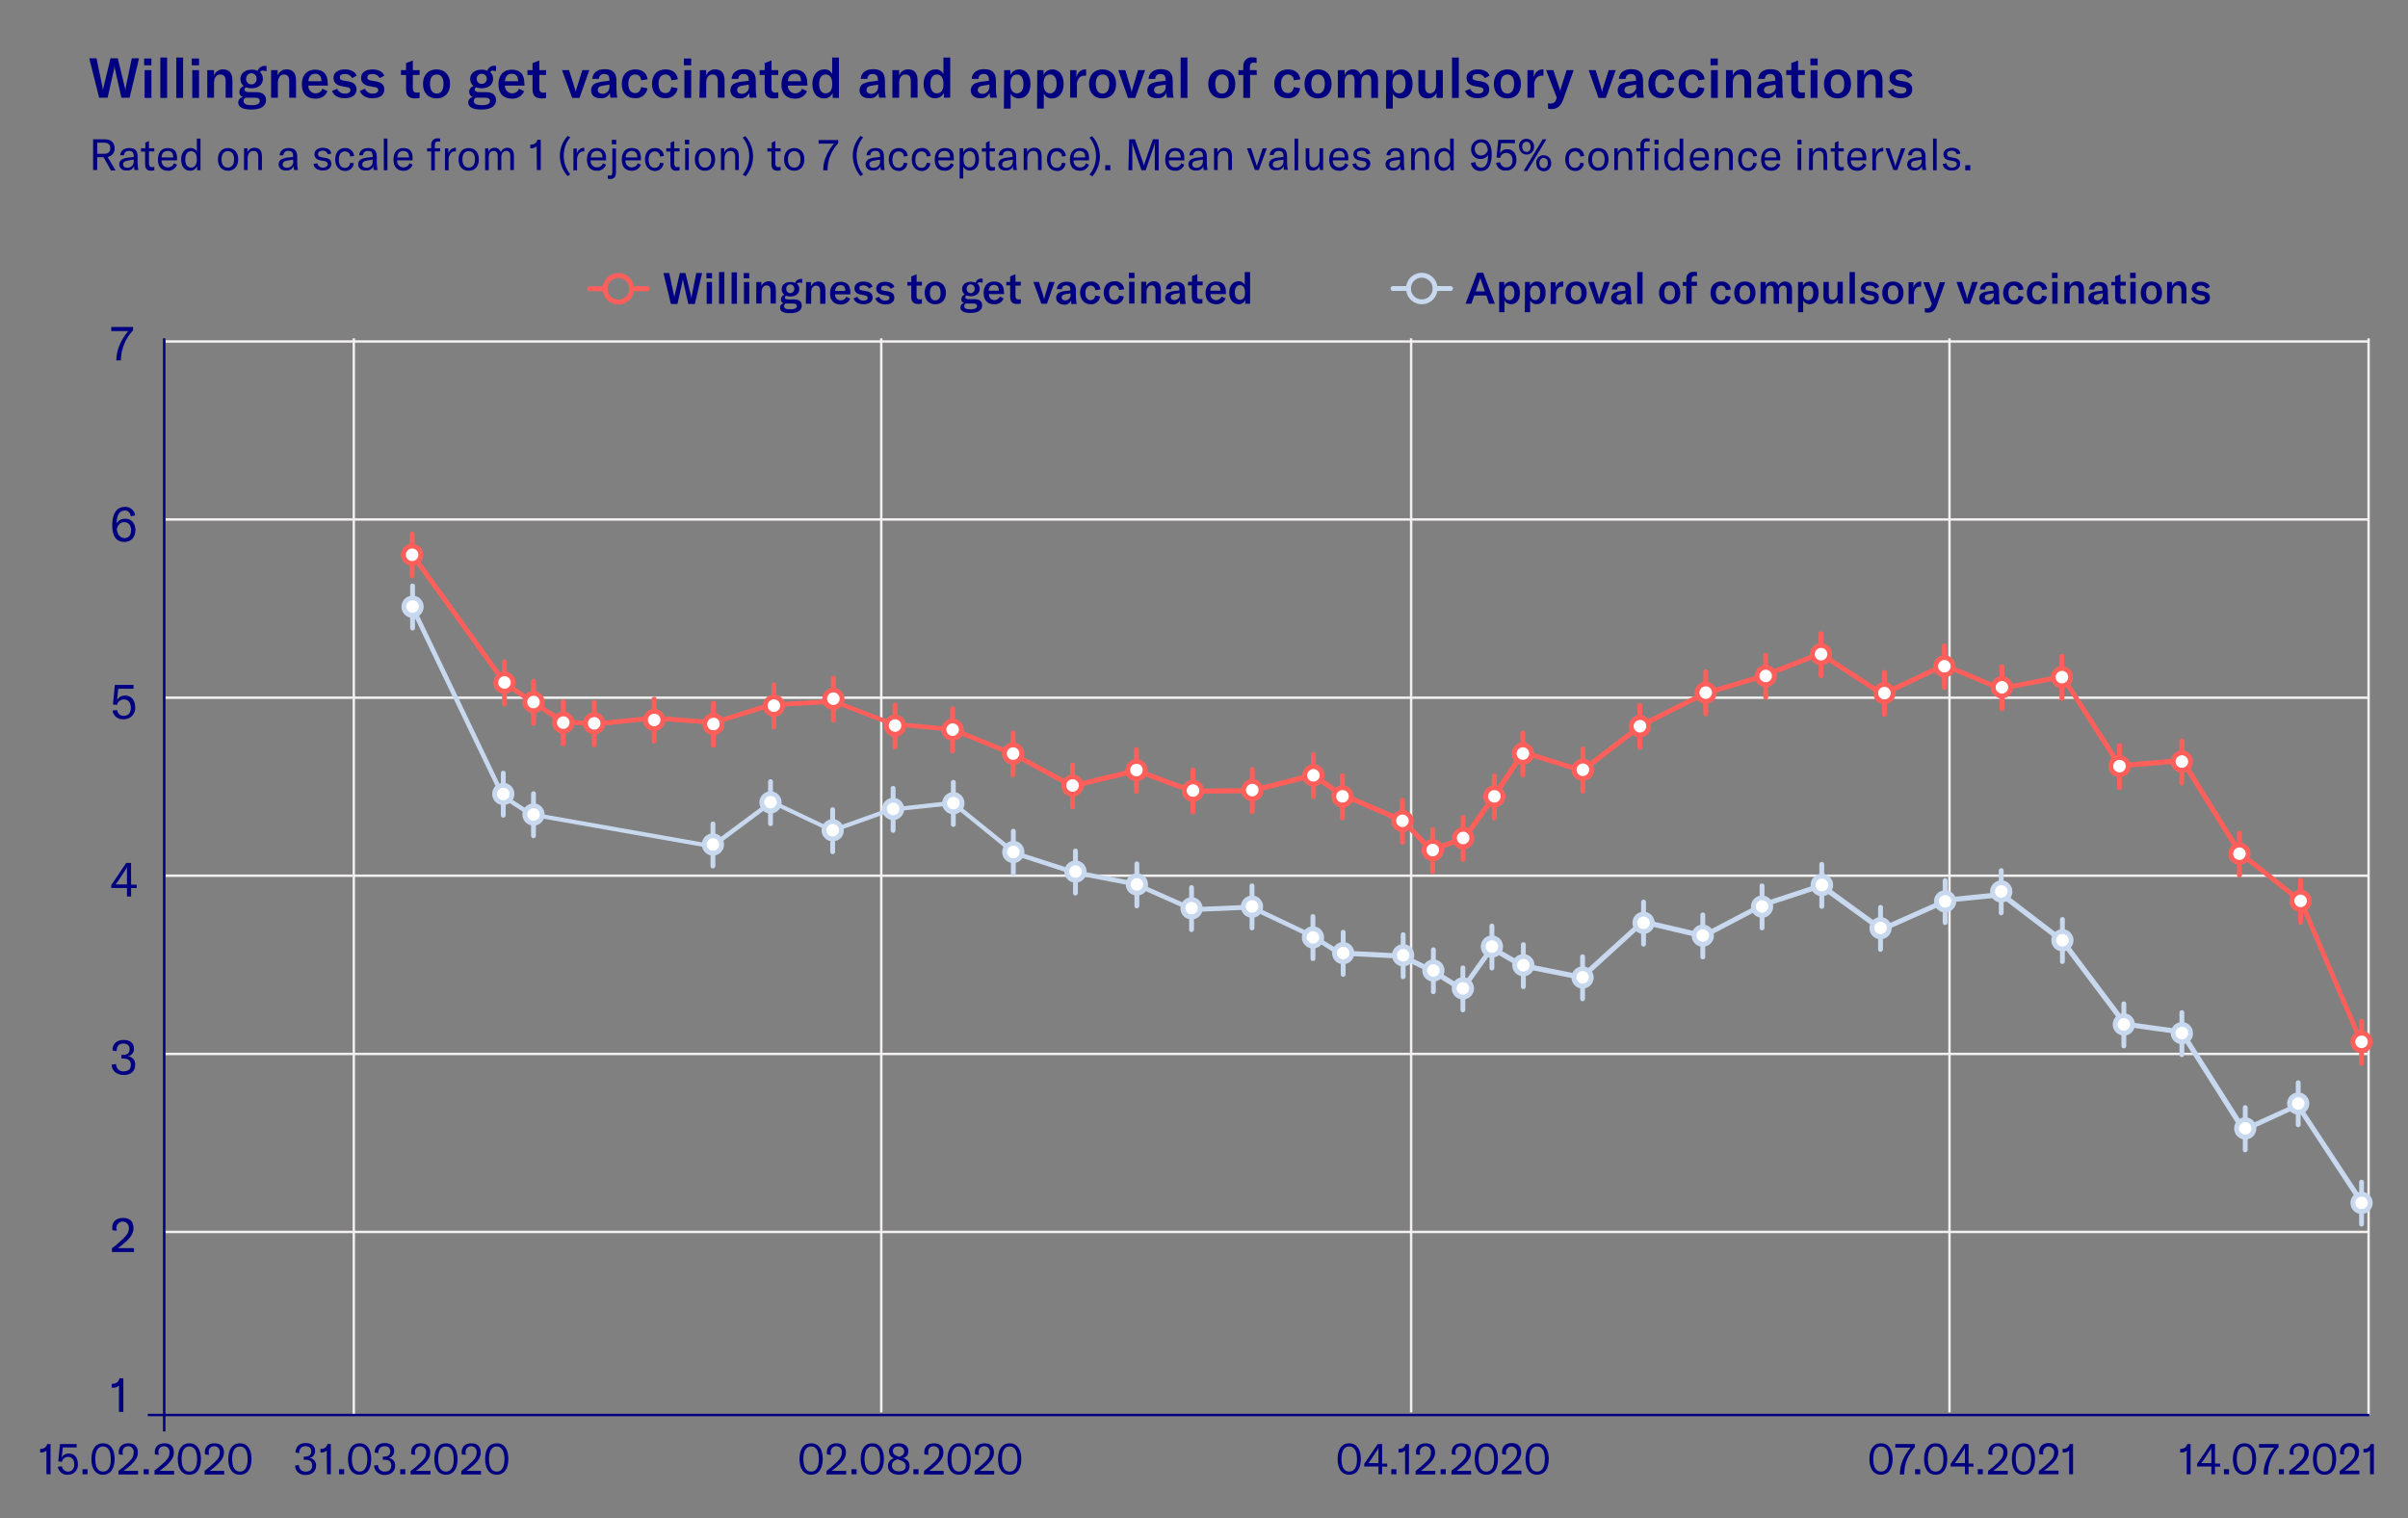 <svg version="1.1" id="Layer_1" xmlns="http://www.w3.org/2000/svg" x="0" y="0" viewBox="0 0 995.7 627.8"><rect x="0" y="0" width="995.7" height="627.8" fill="#808080" stroke="none"/><style>.st0{fill:#f2f0f1}.st2{fill:navy}.st3{fill:#ff5f5a}.st4{fill:#c8d9ef}.st5{fill:#fff}</style><g id="Grid"><path class="st0" d="M145.8 139.9h1V585h-1zm218.1 0h1V584h-1zm219.1 0h1V584h-1zm222.6 0h1V584h-1zm173.3 0h1v445.3h-1z"/><path fill="none" stroke="#f2f0f1" stroke-miterlimit="10" d="M68.4 141.2h911.2"/><path class="st0" d="M68.4 214.3h911.2v1H68.4zm0 73.7h911.2v1H68.4zm0 73.6h911.2v1H68.4zm0 73.7h911.2v1H68.4zm0 73.6h911.2v1H68.4z"/><path class="st2" d="M67.4 139.9h1v452h-1z"/><path class="st2" d="M61.1 584.6h918.6v1H61.1z"/></g><g id="Content"><path class="st2" d="M36.9 24.1h3l2.5 12c.1.4.1.7.1 1.1h.1c0-.4.1-.7.2-1.1l2.9-12h3l2.9 12c.1.4.2.7.2 1.1h.1c0-.4.1-.7.1-1.1l2.5-12h3l-3.9 16.3h-3.4l-2.7-12c-.1-.3-.1-.7-.1-1h-.1c0 .3-.1.7-.1 1l-2.7 12H41l-4.1-16.3zm22.7.1h3V27h-3v-2.8zm.2 4.8h2.8v11.5h-2.8V29zm9.3 11.5h-2.8V23.8h2.8v16.7zm6.6 0h-2.8V23.8h2.8v16.7zm3.6-16.3h3V27h-3v-2.8zm.2 4.8h2.8v11.5h-2.8V29zm6.4 0h2.6v2.2c.6-1.6 2.1-2.6 3.8-2.5 2.5 0 3.8 1.6 3.8 4.6v7.1h-2.8v-6.9c0-1.8-.7-2.7-2.2-2.7-1.6 0-2.6 1.3-2.6 3.5v6.1h-2.8V29zm21.6.8c.8.7 1.2 1.7 1.2 2.8 0 2.3-1.8 3.9-4.7 3.9-.8 0-1.6-.1-2.3-.4-.3.2-.6.5-.6.9 0 .6.5 1.1 1.8 1.1h3c2.7 0 4.1 1.2 4.1 3.3 0 2.4-2 3.9-6.1 3.9-4 0-5.4-1.3-5.4-3 .1-1.1.9-2 1.9-2.2-.9-.3-1.5-1.1-1.4-2.1 0-1.1.7-2.1 1.8-2.4-.9-.7-1.4-1.8-1.4-2.9 0-2.3 1.8-3.9 4.7-3.9.8 0 1.7.1 2.4.5.6-1.5 2.1-2.3 3.7-2v2.1c-.3-.1-.7-.1-1-.1-.8-.3-1.4 0-1.7.5zm-5 10.6h-1c-.5.3-.8.8-.8 1.4 0 1.2 1.3 1.7 3.3 1.7 2.6 0 3.4-.7 3.4-1.7s-.7-1.4-2-1.4h-2.9zm3.6-7.8c.1-1.2-.8-2.2-2-2.3-1.2-.1-2.2.8-2.3 2v.3c-.1 1.2.8 2.2 2 2.3 1.2.1 2.2-.8 2.3-2v-.3zm6.1-3.6h2.6v2.2c.6-1.6 2.1-2.6 3.8-2.5 2.5 0 3.8 1.6 3.8 4.6v7.1h-2.8v-6.9c0-1.8-.7-2.7-2.2-2.7s-2.5 1.3-2.5 3.5v6.1h-2.8V29zm23.4 6.4h-8.1c-.1 1.7 1.2 3.1 2.8 3.2h.2c1.2 0 2.4-.7 2.8-1.9l2.1 1c-.8 2-2.8 3.2-5 3.1-3.5 0-5.6-2.1-5.6-5.9s2.1-6.1 5.5-6.1 5.2 1.9 5.2 5.5l.1 1.1zm-2.7-2c0-1.9-1-2.9-2.6-2.9s-2.7 1.1-2.8 3.1h5.4v-.2zm4.4 4.2l2.1-.9c.5 1.3 1.9 2.1 3.3 2 1.4 0 2.2-.6 2.2-1.4s-.5-1.2-1.7-1.3l-2-.4c-2.1-.4-3.3-1.5-3.3-3.4 0-2.1 1.8-3.5 4.7-3.5 2.5 0 4.3 1 4.9 2.6l-1.9 1c-.6-1.1-1.8-1.8-3.1-1.7-1.3 0-2 .5-2 1.4 0 .9.5 1.1 1.5 1.3l2.2.4c2.2.4 3.2 1.5 3.2 3.3 0 2.2-1.7 3.6-4.7 3.6-2.7.1-4.7-1-5.4-3zm11.5 0l2.1-.9c.5 1.3 1.9 2.1 3.3 2 1.4 0 2.2-.6 2.2-1.4s-.5-1.2-1.7-1.3l-2.1-.4c-2.1-.4-3.3-1.5-3.3-3.4 0-2.1 1.8-3.5 4.7-3.5 2.5 0 4.3 1 4.9 2.6l-1.9 1c-.6-1.1-1.8-1.8-3.1-1.7-1.3 0-2 .5-2 1.4 0 .9.5 1.1 1.5 1.3l2.3.4c2.2.4 3.2 1.5 3.2 3.3 0 2.2-1.7 3.6-4.7 3.6-2.7.1-4.6-1-5.4-3zm17-8.6h2.1v-2.9l2.8-1.1v4h2.8v2h-2.8v5.5c0 1.2.5 1.8 1.7 1.8.4 0 .8-.1 1.1-.1v2.3c-.6.1-1.3.2-1.9.2-2.8 0-3.7-1.5-3.7-3.8V31h-2.1v-2zm9.1 5.7c0-3.8 2.3-6 5.6-6s5.6 2.2 5.6 6-2.3 6-5.6 6-5.6-2.2-5.6-6zm8.5 0c0-2.6-1-3.9-2.8-3.9s-2.8 1.3-2.8 3.9 1.1 4 2.8 4 2.8-1.4 2.8-4zm19.3-4.9c.8.7 1.2 1.7 1.2 2.8 0 2.3-1.8 3.9-4.7 3.9-.8 0-1.6-.1-2.3-.4-.3.2-.6.5-.6.9 0 .6.5 1.1 1.7 1.1h3c2.7 0 4.1 1.2 4.1 3.3 0 2.4-2 3.9-6.1 3.9-4 0-5.4-1.3-5.4-3 .1-1.1.9-2 1.9-2.2-.9-.3-1.5-1.1-1.5-2.1 0-1.1.7-2.1 1.8-2.4-.9-.7-1.4-1.8-1.4-2.9 0-2.3 1.8-3.9 4.7-3.9.8 0 1.7.1 2.4.5.4-1.3 1.6-2.2 3-2.1.2 0 .4 0 .6.1v2.1c-.3-.1-.6-.1-.9-.1-.6-.3-1.1 0-1.5.5zm-5 10.6h-1c-.5.3-.8.8-.8 1.4 0 1.2 1.3 1.7 3.3 1.7 2.6 0 3.4-.7 3.4-1.7s-.7-1.4-2-1.4h-2.9zm3.6-7.8c0-1.2-.9-2.1-2.1-2.1-1.2 0-2.1.9-2.1 2.1s.9 2.1 2.1 2.1c1.2 0 2.1-1 2.1-2.1zm15.6 2.8h-8.1c-.1 1.7 1.2 3.1 2.8 3.2h.2c1.2 0 2.4-.7 2.8-1.9l2.1 1c-.8 2-2.8 3.2-5 3.1-3.5 0-5.6-2.1-5.6-5.9s2.1-6.1 5.5-6.1 5.2 1.9 5.2 5.5l.1 1.1zm-2.7-2c0-1.9-.9-2.9-2.6-2.9s-2.7 1.1-2.8 3.1h5.4v-.2zm3.9-4.4h2.1v-2.9L223 25v4h2.8v2H223v5.5c0 1.2.5 1.8 1.7 1.8.4 0 .8-.1 1.1-.1v2.3c-.6.1-1.2.2-1.9.2-2.8 0-3.7-1.5-3.7-3.8V31h-2.1v-2zm14.3 0h2.9l2.3 7.3c.2.6.3 1.1.5 1.7.1-.6.2-1.1.4-1.7l2.3-7.3h2.9l-4.1 11.5h-3L232.4 29zm12 8.3c0-1.1.5-2 1.4-2.6 1.2-.6 2.4-.9 3.8-1l2.4-.3v-.3c0-1.7-.7-2.5-2.1-2.5-1.1-.1-2.1.6-2.2 1.7v.3h-2.8c.2-2.5 2.1-4 5.1-4 3.4 0 4.9 1.5 4.9 4.8v3.4c0 1.2.1 2.4.3 3.6h-2.8c-.1-.7-.2-1.3-.2-2-.7 1.5-2.2 2.4-3.8 2.2-2.5.1-4-1.2-4-3.3zm7.6-1.6V35l-2.6.4c-1.5.2-2.2.8-2.2 1.8s.7 1.6 2 1.6c1.5 0 2.8-1.2 2.8-2.8v-.3zm5.1-1c0-3.8 2.2-6 5.6-6 2.9 0 4.7 1.5 5.1 4.1l-2.7.4c0-1.3-1-2.4-2.4-2.4h-.1c-1.7 0-2.8 1.4-2.8 3.8s1 3.9 2.8 3.9c1.4 0 2.2-.8 2.5-2.5l2.6.5c-.3 2.5-2.6 4.3-5.1 4.1-3.3.1-5.5-2.2-5.5-5.9zm12.5 0c0-3.8 2.2-6 5.6-6 2.9 0 4.7 1.5 5.1 4.1l-2.7.4c0-1.3-1-2.4-2.4-2.4h-.1c-1.7 0-2.8 1.4-2.8 3.8s1 3.9 2.8 3.9c1.4 0 2.2-.8 2.5-2.5l2.6.5c-.3 2.5-2.6 4.3-5.1 4.1-3.3.1-5.5-2.2-5.5-5.9zm13.2-10.5h3V27h-3v-2.8zm.2 4.8h2.8v11.5H283V29zm6.4 0h2.6v2.2c.6-1.6 2.1-2.6 3.8-2.5 2.5 0 3.8 1.6 3.8 4.6v7.1h-2.8v-6.9c0-1.8-.7-2.7-2.2-2.7-1.6 0-2.6 1.3-2.6 3.5v6.1h-2.8l.2-11.4zm12.6 8.3c0-1.1.5-2 1.4-2.6 1.2-.6 2.4-.9 3.8-1l2.4-.3v-.3c0-1.7-.7-2.5-2.1-2.5-1.1-.1-2.1.6-2.2 1.7v.3h-2.8c.2-2.5 2.1-4 5.1-4 3.4 0 4.9 1.5 4.9 4.8v3.4c0 1.2.1 2.4.3 3.6H310c-.1-.7-.2-1.3-.2-2-.7 1.5-2.2 2.4-3.8 2.3-2.4 0-4-1.3-4-3.4zm7.6-1.6V35l-2.6.4c-1.5.2-2.2.8-2.2 1.8s.7 1.6 2 1.6c1.5 0 2.8-1.2 2.9-2.7 0-.1 0-.2-.1-.4zm4.5-6.7h2.1v-2.9L319 25v4h2.8v2H319v5.5c0 1.2.5 1.8 1.7 1.8.4 0 .8-.1 1.1-.1v2.3c-.6.1-1.2.2-1.9.2-2.8 0-3.7-1.5-3.7-3.8V31h-2.1v-2zm19.8 6.4h-8.1c-.1 1.7 1.2 3.1 2.8 3.2h.2c1.3 0 2.4-.7 2.8-1.9l2.1 1c-.8 2-2.8 3.2-5 3.1-3.5 0-5.6-2.1-5.6-5.9s2.1-6.1 5.5-6.1 5.2 1.9 5.2 5.5l.1 1.1zm-2.7-2c0-1.9-.9-2.9-2.6-2.9s-2.7 1.1-2.8 3.1h5.4v-.2zm4.7 1.3c0-3.6 2-6 4.9-6 1.4-.1 2.7.6 3.3 1.9v-6.8h2.8v16.7h-2.6v-2.1c-.6 1.5-2.1 2.4-3.7 2.3-2.9 0-4.7-2.4-4.7-6zm8.2.4v-.7c0-2.2-1-3.6-2.7-3.6s-2.7 1.4-2.7 3.9 1 3.9 2.7 3.9 2.7-1.3 2.7-3.5zm11.3 2.2c0-1.1.5-2 1.4-2.6 1.2-.6 2.4-.9 3.8-1l2.4-.3v-.3c0-1.7-.7-2.5-2.1-2.5-1.1-.1-2.1.6-2.2 1.7v.3h-2.8c.2-2.5 2.1-4 5.1-4 3.4 0 4.9 1.5 4.9 4.8v3.4c0 1.2.1 2.4.4 3.6h-2.8c-.1-.7-.2-1.3-.2-2-.7 1.5-2.2 2.4-3.8 2.2-2.5.1-4.1-1.2-4.1-3.3zm7.7-1.6V35l-2.6.4c-1.5.2-2.2.8-2.2 1.8s.7 1.6 2 1.6c1.5 0 2.8-1.2 2.8-2.8v-.3zm6.1-6.7h2.6v2.2c.6-1.6 2.1-2.6 3.8-2.5 2.5 0 3.8 1.6 3.8 4.6v7.1h-2.8v-6.9c0-1.8-.7-2.7-2.2-2.7-1.6 0-2.6 1.3-2.6 3.5v6.1H369V29zm12.7 5.7c0-3.6 2-6 4.9-6 1.4-.1 2.7.7 3.3 1.9v-6.8h2.8v16.6h-2.6v-2.1c-.6 1.5-2.1 2.4-3.7 2.3-2.8.1-4.7-2.3-4.7-5.9zm8.2.4v-.7c0-2.2-1-3.6-2.7-3.6s-2.7 1.4-2.7 3.9 1 3.9 2.7 3.9 2.7-1.3 2.7-3.5zm11.3 2.2c0-1.1.5-2 1.4-2.6 1.2-.6 2.4-.9 3.7-1l2.4-.3v-.3c0-1.7-.7-2.5-2.1-2.5-1.1-.1-2.1.6-2.2 1.7v.3h-2.8c.2-2.5 2.1-4 5.1-4 3.4 0 4.9 1.5 4.9 4.8v3.4c0 1.2.1 2.4.4 3.6h-2.8c-.1-.7-.2-1.3-.2-2-.7 1.5-2.2 2.4-3.8 2.2-2.4.1-4-1.2-4-3.3zm7.7-1.6V35l-2.6.4c-1.5.2-2.2.8-2.2 1.8s.7 1.6 2 1.6c1.5 0 2.8-1.2 2.8-2.8v-.3zm6.1-6.7h2.6v2c.6-1.4 2.1-2.3 3.7-2.3 2.8 0 4.6 2.4 4.6 6s-1.9 6-4.8 6c-1.4 0-2.7-.7-3.4-1.9v6.1h-2.8l.1-15.9zm8 5.7c0-2.5-1-3.9-2.7-3.9s-2.7 1.3-2.7 3.6v.6c0 2.2 1 3.6 2.7 3.6s2.8-1.5 2.7-3.9zm5.7-5.7h2.6v2c.6-1.4 2.1-2.3 3.7-2.3 2.8 0 4.6 2.4 4.6 6s-1.9 6-4.8 6c-1.4.1-2.7-.7-3.4-1.9v6.1h-2.8l.1-15.9zm8 5.7c0-2.5-1-3.9-2.7-3.9s-2.7 1.3-2.7 3.6v.6c0 2.2 1 3.6 2.7 3.6s2.7-1.5 2.7-3.9zm11.9-6h.3v2.6h-.4c-.9-.1-1.7.2-2.4.8-.8 1-1.2 2.2-1 3.5v4.8h-2.8V29h2.6v2.8c.6-1.9 1.8-3.1 3.7-3.1zm1.5 6c0-3.8 2.3-6 5.6-6s5.6 2.2 5.6 6-2.3 6-5.6 6-5.6-2.2-5.6-6zm8.4 0c0-2.6-1-3.9-2.8-3.9s-2.8 1.3-2.8 3.9 1.1 4 2.8 4 2.8-1.4 2.8-4zm3.7-5.7h2.9l2.2 7.3c.2.6.3 1.1.4 1.7h.1c.1-.6.2-1.1.4-1.7l2.2-7.3h2.9l-4.1 11.5h-3l-4-11.5zm12 8.3c0-1.1.5-2 1.4-2.6 1.2-.6 2.4-.9 3.8-1l2.4-.3v-.3c0-1.7-.7-2.5-2.1-2.5-1.1-.1-2.1.6-2.2 1.7v.3h-2.8c.2-2.5 2.1-4 5.1-4 3.4 0 4.9 1.5 4.9 4.8v3.4c0 1.2.1 2.4.4 3.6h-2.8c-.1-.7-.2-1.3-.2-2-.7 1.5-2.2 2.4-3.8 2.2-2.6.1-4.1-1.2-4.1-3.3zm7.6-1.6V35l-2.6.4c-1.5.2-2.2.8-2.2 1.8s.7 1.6 2 1.6c1.5 0 2.8-1.2 2.8-2.8v-.3zm9 4.8h-2.8V23.8h2.8v16.7zm8.6-5.8c0-3.8 2.3-6 5.6-6s5.6 2.2 5.6 6-2.3 6-5.6 6-5.6-2.2-5.6-6zm8.5 0c0-2.6-1-3.9-2.8-3.9s-2.8 1.3-2.8 3.9 1 4 2.8 4 2.8-1.4 2.8-4zm11.6-3.7h-2.8v9.5h-2.8V31h-2v-2h2v-1.5c-.2-2 1.3-3.7 3.2-3.8h.7c.5 0 1.1.1 1.6.2V26c-.4-.1-.8-.1-1.2-.1-1.1 0-1.6.6-1.6 1.8V29h2.8l.1 2zm7.2 3.7c0-3.8 2.2-6 5.7-6 2.8 0 4.7 1.5 5.1 4.1l-2.7.4c0-1.3-1-2.4-2.4-2.4h-.1c-1.7 0-2.8 1.4-2.8 3.8s1 3.9 2.8 3.9c1.4 0 2.2-.8 2.5-2.5l2.6.5c-.3 2.5-2.6 4.3-5.1 4.1-3.4.1-5.6-2.2-5.6-5.9zm12.5 0c0-3.8 2.3-6 5.6-6s5.6 2.2 5.6 6-2.3 6-5.6 6-5.6-2.2-5.6-6zm8.4 0c0-2.6-1-3.9-2.8-3.9s-2.8 1.3-2.8 3.9 1.1 4 2.8 4 2.8-1.4 2.8-4zM556 29v2c.5-1.4 1.9-2.4 3.4-2.3 1.5-.1 2.8.9 3.3 2.3.6-1.4 2-2.4 3.6-2.3 2.2 0 3.5 1.6 3.5 4.3v7.5H567v-7.1c0-1.7-.6-2.5-1.9-2.5s-2.2 1-2.2 2.8v6.7h-2.8v-7.2c0-1.6-.6-2.4-1.9-2.4-1.4 0-2.2 1.1-2.2 2.9v6.7h-2.8V29h2.8zm17.2 0h2.6v2c.6-1.4 2.1-2.3 3.7-2.3 2.8 0 4.6 2.4 4.6 6s-1.9 6-4.8 6c-1.4.1-2.7-.7-3.4-1.9v6.1h-2.8l.1-15.9zm8 5.7c0-2.5-1-3.9-2.7-3.9s-2.7 1.3-2.7 3.6v.6c0 2.2 1 3.6 2.7 3.6s2.7-1.5 2.7-3.9zm5.3 1.6V29h2.8v7c0 1.7.7 2.6 2 2.6 1.5 0 2.5-1.3 2.5-3.2V29h2.8v11.5H594v-2.2c-.6 1.5-2 2.4-3.6 2.4-2.8 0-3.9-1.7-3.9-4.4zm16.7 4.2h-2.8V23.8h2.8v16.7zm2.6-2.9l2.1-.9c.5 1.3 1.9 2.1 3.3 2 1.4 0 2.2-.6 2.2-1.4s-.5-1.2-1.7-1.3l-2-.4c-2.1-.4-3.3-1.5-3.3-3.4 0-2.1 1.8-3.5 4.7-3.5 2.5 0 4.3 1 4.8 2.6l-1.9 1c-.6-1.1-1.8-1.8-3.1-1.7-1.3 0-2 .5-2 1.4 0 .9.5 1.1 1.5 1.3l2.2.4c2.2.4 3.2 1.5 3.2 3.3 0 2.2-1.7 3.6-4.7 3.6-2.6.1-4.6-1-5.3-3zm11.9-2.9c0-3.8 2.3-6 5.6-6s5.6 2.2 5.6 6-2.3 6-5.6 6-5.6-2.2-5.6-6zm8.4 0c0-2.6-1-3.9-2.8-3.9s-2.8 1.3-2.8 3.9 1.1 4 2.8 4 2.8-1.4 2.8-4zm11.8-6h.3v2.6h-.4c-.9-.1-1.7.2-2.4.8-.8 1-1.2 2.2-1 3.5v4.8h-2.8V29h2.6v2.8c.6-1.9 1.8-3.1 3.7-3.1zm2.2 16.2v-2.2c.3.1.7.1 1 .1 1.2.1 2.2-.7 2.4-1.8l.2-.7-4.4-11.3h3l2.5 7.5c.2.4.3.9.3 1.3.1-.5.2-.9.3-1.3l2.4-7.5h2.9l-4.3 12.1c-1 2.9-2.6 4-5 4-.4 0-.9-.1-1.3-.2zM656.9 29h2.9l2.2 7.2c.2.6.3 1.1.4 1.7h.1c.1-.6.2-1.1.4-1.7l2.3-7.2h2.9L664 40.5h-3L656.9 29zm12 8.3c0-1.1.5-2 1.4-2.6 1.2-.6 2.4-.9 3.8-1l2.4-.3v-.3c0-1.7-.7-2.5-2.1-2.5-1.1-.1-2.1.6-2.2 1.7v.3h-2.8c.2-2.5 2.1-4 5.1-4 3.4 0 4.9 1.5 4.9 4.8v3.4c0 1.2.1 2.4.3 3.6h-2.8c-.1-.7-.2-1.3-.2-2-.7 1.5-2.2 2.4-3.8 2.2-2.5.1-4-1.2-4-3.3zm7.6-1.6V35l-2.6.4c-1.5.2-2.2.8-2.2 1.8s.7 1.6 2 1.6c1.5 0 2.8-1.2 2.9-2.7-.1-.2-.1-.3-.1-.4zm5.1-1c0-3.8 2.2-6 5.7-6 2.9 0 4.7 1.5 5.1 4.1l-2.7.4c0-1.3-1-2.4-2.4-2.4h-.1c-1.7 0-2.8 1.4-2.8 3.8s1 3.9 2.8 3.9c1.4 0 2.2-.8 2.5-2.5l2.6.5c-.3 2.5-2.6 4.3-5.1 4.1-3.4.1-5.6-2.2-5.6-5.9zm12.5 0c0-3.8 2.2-6 5.7-6 2.8 0 4.7 1.5 5.1 4.1l-2.7.4c0-1.3-1-2.4-2.4-2.4h-.1c-1.7 0-2.8 1.4-2.8 3.8s1 3.9 2.8 3.9c1.4 0 2.2-.8 2.5-2.5l2.6.5c-.3 2.5-2.6 4.3-5.1 4.1-3.4.1-5.6-2.2-5.6-5.9zm13.2-10.5h3V27h-3v-2.8zm.2 4.8h2.8v11.5h-2.8V29zm6.4 0h2.6v2.2c.6-1.6 2.1-2.6 3.8-2.5 2.5 0 3.8 1.6 3.8 4.6v7.1h-2.8v-6.9c0-1.8-.7-2.7-2.2-2.7-1.6 0-2.6 1.3-2.6 3.5v6.1h-2.8V29zm12.6 8.3c0-1.1.5-2 1.4-2.6 1.2-.6 2.4-.9 3.8-1l2.4-.3v-.3c0-1.7-.7-2.5-2.1-2.5-1.1-.1-2.1.6-2.2 1.7v.3H727c.2-2.5 2.1-4 5.1-4 3.4 0 4.9 1.5 4.9 4.8v3.4c0 1.2.1 2.4.3 3.6h-2.8c-.1-.7-.2-1.3-.2-2-.7 1.5-2.2 2.4-3.8 2.2-2.4.1-4-1.2-4-3.3zm7.7-1.6V35l-2.6.4c-1.5.2-2.2.8-2.2 1.8s.7 1.6 2 1.6c1.5 0 2.8-1.2 2.9-2.7-.1-.2-.1-.3-.1-.4zm4.4-6.7h2.1v-2.9l2.8-1.1v4h2.8v2h-2.8v5.5c0 1.2.5 1.8 1.7 1.8.4 0 .8-.1 1.1-.1v2.3c-.6.1-1.2.2-1.9.2-2.8 0-3.7-1.5-3.7-3.8V31h-2.1v-2zm10-4.8h3V27h-3v-2.8zm.1 4.8h2.8v11.5h-2.8V29zm5.5 5.7c0-3.8 2.3-6 5.6-6s5.6 2.2 5.6 6-2.3 6-5.6 6-5.6-2.2-5.6-6zm8.4 0c0-2.6-1-3.9-2.8-3.9s-2.8 1.3-2.8 3.9 1.1 4 2.8 4 2.8-1.4 2.8-4zm5.6-5.7h2.6v2.2c.6-1.6 2.1-2.6 3.8-2.5 2.5 0 3.8 1.6 3.8 4.6v7.1h-2.8v-6.9c0-1.8-.7-2.7-2.2-2.7-1.6 0-2.6 1.3-2.6 3.5v6.1H768V29zm12.5 8.6l2.1-.9c.5 1.3 1.9 2.1 3.3 2 1.4 0 2.2-.6 2.2-1.4s-.5-1.2-1.7-1.3l-2-.4c-2.1-.4-3.3-1.5-3.3-3.4 0-2.1 1.8-3.5 4.7-3.5 2.5 0 4.3 1 4.8 2.6l-1.9 1c-.6-1.1-1.8-1.8-3.1-1.7-1.3 0-2 .5-2 1.4 0 .9.5 1.1 1.5 1.3l2.2.4c2.2.4 3.2 1.5 3.2 3.3 0 2.2-1.7 3.6-4.7 3.6-2.6.1-4.6-1-5.3-3zM42.8 65h-2.6v5.3h-1.7V57.6h4.7c3.3 0 4.2 1.9 4.2 3.8.1 1.7-1.2 3.2-2.9 3.5l3.3 5.6h-1.9L42.8 65zm-2.6-1.4H43c2 0 2.6-1 2.6-2.3S45 59 43 59h-2.8v4.6zm9.1 4.3c0-.9.5-1.7 1.3-2.1 1-.4 2-.7 3-.7l1.7-.2v-.2c0-1.7-.6-2.3-2-2.3-1-.1-1.9.6-2 1.6v.2h-1.6c.1-1.8 1.6-3 3.7-3 2.5 0 3.5 1.1 3.5 3.7v2.4c0 1 .1 2 .3 3h-1.6c-.1-.5-.1-1.1-.1-1.6-.5 1.2-1.7 1.9-3 1.8-2 .1-3.2-1-3.2-2.6zm6-1.5V66l-2.5.4c-1.3.2-1.9.7-1.9 1.6s.7 1.4 1.8 1.4c1.4 0 2.6-1.1 2.6-2.6v-.4zm3.1-5.1h1.7V59l1.5-.7v3h2.2v1.3h-2.2v5c0 1 .4 1.5 1.3 1.5.3 0 .6 0 .9-.1v1.4c-.4.1-.9.2-1.3.2-2 0-2.5-1.2-2.5-2.9v-5h-1.7v-1.4zm14.8 5h-6.4c-.1 1.5.9 2.8 2.4 2.9h.3c1.1 0 2.1-.7 2.4-1.7l1.3.6c-.6 1.6-2.1 2.6-3.8 2.5-2.6 0-4.1-1.6-4.1-4.6s1.5-4.8 4.1-4.8 3.8 1.4 3.8 4.1v1zm-1.6-1.4c0-1.7-.8-2.5-2.3-2.5s-2.5 1-2.5 2.7h4.8v-.2zm3.3 1c0-2.8 1.6-4.7 3.8-4.7 1.1-.1 2.2.5 2.7 1.5v-5.4h1.5v13.1h-1.4v-1.7c-.5 1.2-1.6 1.9-2.9 1.9-2.3 0-3.7-1.9-3.7-4.7zm6.5.2v-.4c0-2-.9-3.2-2.4-3.2s-2.4 1.2-2.4 3.4c0 2.1.9 3.4 2.4 3.4s2.4-1.3 2.4-3.2zm8.7-.2c0-2.9 1.7-4.7 4.2-4.7s4.2 1.8 4.2 4.7-1.7 4.7-4.2 4.7-4.2-1.8-4.2-4.7zm6.7 0c0-2.2-1-3.4-2.6-3.4s-2.6 1.2-2.6 3.4 1 3.4 2.6 3.4 2.6-1.2 2.6-3.4zm4.1-4.6h1.4v1.8c.4-1.3 1.7-2.1 3-2 2 0 3 1.2 3 3.6v5.6h-1.5v-5.5c0-1.6-.7-2.4-2-2.4-1.5 0-2.4 1.2-2.4 3.2v4.7h-1.5v-9zm14.3 6.6c0-.9.5-1.7 1.3-2.1 1-.4 2-.7 3-.7l1.7-.2v-.2c0-1.7-.6-2.3-2-2.3-1-.1-1.9.6-2 1.6v.2h-1.6c.1-1.8 1.6-3 3.7-3 2.5 0 3.6 1.1 3.6 3.7v2.4c0 1 .1 2 .3 3h-1.6c-.1-.5-.1-1.1-.2-1.6-.5 1.2-1.7 1.9-3 1.8-2 .1-3.2-1-3.2-2.6zm6-1.5V66l-2.4.4c-1.3.2-1.9.7-1.9 1.6s.7 1.4 1.8 1.4c1.4 0 2.6-1.1 2.6-2.6-.1-.1-.1-.3-.1-.4zm8.4 1.4l1.6-.3c.2 1.1 1.2 1.9 2.4 1.8 1.2 0 1.9-.6 1.9-1.4s-.5-1.1-1.3-1.3l-1.8-.3c-1.5-.3-2.4-1.2-2.4-2.5 0-1.5 1.3-2.7 3.4-2.7s3.4.9 3.6 2.4l-1.5.3c-.2-1-1.1-1.6-2.1-1.5-1.1 0-1.9.5-1.9 1.4 0 .9.5 1.1 1.4 1.3l1.8.3c1.6.3 2.3 1.1 2.3 2.4 0 1.6-1.2 2.8-3.4 2.8s-3.7-.9-4-2.7zm9-1.9c0-2.9 1.6-4.7 4.1-4.7 1.9-.1 3.5 1.3 3.7 3.2v.1l-1.6.2c0-1.2-.9-2.1-2.1-2.1h-.1c-1.6 0-2.5 1.3-2.5 3.4s.9 3.4 2.5 3.4c1.2 0 2-.7 2.2-2.1l1.5.2c-.2 1.9-1.8 3.3-3.7 3.2-2.4-.1-4-2-4-4.8zm9.5 2c0-.9.5-1.7 1.3-2.1 1-.4 2-.7 3-.7l1.7-.2v-.2c0-1.7-.6-2.3-2-2.3-1-.1-1.9.6-2 1.7v.1h-1.6c.1-1.8 1.6-3 3.7-3 2.5 0 3.6 1.1 3.6 3.7v2.4c0 1 .1 2 .3 3h-1.6c-.1-.5-.1-1.1-.1-1.6-.5 1.2-1.7 1.9-3 1.8-2.1.1-3.3-1-3.3-2.6zm6-1.5V66l-2.4.4c-1.3.2-1.9.7-1.9 1.6s.7 1.4 1.8 1.4c1.4 0 2.6-1.2 2.5-2.6-.1-.2-.1-.3 0-.4zm6.1 4h-1.5V57.3h1.5v13.1zm10.4-4.1h-6.4c-.1 1.5.9 2.8 2.4 2.9h.3c1.1 0 2.1-.7 2.4-1.7l1.3.6c-.6 1.6-2.1 2.6-3.8 2.5-2.6 0-4.1-1.6-4.1-4.6s1.5-4.8 4.1-4.8 3.8 1.4 3.8 4.1v1zm-1.5-1.4c0-1.7-.9-2.5-2.3-2.5s-2.5 1-2.5 2.7h4.9v-.2zm12.9-2.3h-2.2v7.8h-1.5v-7.8h-1.7v-1.3h1.7v-1.4c-.1-1.4.9-2.6 2.3-2.7h.3c.4 0 .8 0 1.1.1v1.3c-.3-.1-.6-.1-.9-.1-.9 0-1.3.5-1.3 1.6v1.2h2.2v1.3zm6.2-1.5h.3v1.5h-.1c-.7-.1-1.5.2-2 .7-.7.9-1 2-.9 3.2v3.9H184v-9h1.4v2.1c.4-1.4 1.5-2.3 2.8-2.4zm1.4 4.8c0-2.9 1.7-4.7 4.2-4.7s4.2 1.8 4.2 4.7-1.6 4.7-4.2 4.7-4.2-1.8-4.2-4.7zm6.8 0c0-2.2-.9-3.4-2.6-3.4s-2.6 1.2-2.6 3.4 1 3.4 2.6 3.4 2.6-1.2 2.6-3.4zm5.5-4.6v1.6c.4-1.1 1.4-1.8 2.6-1.8 1.2-.1 2.2.7 2.6 1.8.5-1.1 1.5-1.8 2.7-1.8 1.7 0 2.7 1.2 2.7 3.3v5.9H211v-5.8c0-1.4-.6-2.1-1.7-2.1s-2 .9-2 2.6v5.3h-1.5v-5.9c0-1.3-.6-2-1.7-2-1.3 0-2 1-2 2.7v5.3h-1.5v-9l1.3-.1zm20-.8c-.5.5-1.3.8-2 .8h-.6v-1.5h.4c1.2 0 2.3-.8 2.5-2h1.4v12.5H222l-.1-9.8zm9.6 3.9c0-3 1.1-5.9 3.2-8.2l1.1.6c-1.8 2.1-2.7 4.8-2.7 7.6s.9 5.5 2.7 7.7l-1.1.7c-2.1-2.3-3.2-5.3-3.2-8.4zm9.8-3.3h.3v1.5h-.1c-.7-.1-1.5.2-2 .7-.7.9-1 2-.9 3.2v3.9h-1.5v-9h1.4v2.1c.4-1.4 1.5-2.3 2.8-2.4zm9.3 5.2h-6.4c-.1 1.5.9 2.8 2.4 2.9h.3c1.1 0 2.1-.7 2.4-1.7l1.3.6c-.6 1.6-2.1 2.6-3.8 2.5-2.6 0-4.1-1.6-4.1-4.6s1.5-4.8 4.1-4.8c2.4 0 3.8 1.4 3.8 4.1v1zm-1.5-1.4c0-1.7-.9-2.5-2.3-2.5s-2.5 1-2.5 2.7h4.9v-.2zm2.2 9v-1.3h.9c.7 0 1-.3 1-1.5v-9.7h1.5v9.9c0 1.4-.5 2.7-2.3 2.7-.4 0-.8 0-1.1-.1zm1.7-16.1h1.8v1.9H253v-1.9zm12 8.5h-6.4c-.1 1.5.9 2.8 2.4 2.9h.3c1.1 0 2.1-.7 2.4-1.7l1.3.6c-.6 1.6-2.1 2.6-3.8 2.5-2.6 0-4.1-1.6-4.1-4.6s1.5-4.8 4.1-4.8 3.8 1.4 3.8 4.1v1zm-1.5-1.4c0-1.7-.9-2.5-2.3-2.5s-2.5 1-2.5 2.7h4.8v-.2zm3.2 1c0-2.9 1.6-4.7 4.1-4.7 1.9-.1 3.6 1.3 3.7 3.2v.1l-1.6.2c0-1.2-.9-2.1-2.1-2.1h-.1c-1.5 0-2.5 1.3-2.5 3.4s.9 3.4 2.5 3.4c1.2 0 2-.7 2.2-2.1l1.5.2c-.2 1.9-1.8 3.3-3.7 3.2-2.4-.1-4-2-4-4.8zm8.9-4.6h1.7V59l1.5-.7v3h2.2v1.3h-2.2v5c0 1 .4 1.5 1.3 1.5.3 0 .6 0 .9-.1v1.4c-.4.1-.9.2-1.3.2-2 0-2.5-1.2-2.5-2.9v-5h-1.7v-1.4zm7.6-3.5h1.8v1.9h-1.8v-1.9zm.1 3.5h1.5v9h-1.5v-9zm4 4.6c0-2.9 1.6-4.7 4.2-4.7s4.2 1.8 4.2 4.7-1.7 4.7-4.2 4.7-4.2-1.8-4.2-4.7zm6.8 0c0-2.2-1-3.4-2.6-3.4s-2.6 1.2-2.6 3.4 1 3.4 2.6 3.4 2.6-1.2 2.6-3.4zm4-4.6h1.4v1.8c.4-1.3 1.7-2.1 3-2 2 0 3 1.2 3 3.6v5.6H304v-5.5c0-1.6-.7-2.4-2-2.4-1.5 0-2.4 1.2-2.4 3.2v4.7h-1.5v-9zm9 10.9c1.8-2.2 2.7-4.9 2.7-7.7s-.9-5.4-2.7-7.6l1.1-.6c2 2.2 3.1 5.1 3.2 8.2 0 3.1-1.1 6.1-3.1 8.4l-1.2-.7zm10.3-10.9h1.7V59l1.5-.7v3h2.2v1.3h-2.2v5c0 1 .4 1.5 1.3 1.5.3 0 .6 0 .9-.1v1.4c-.4.1-.9.2-1.3.2-2 0-2.5-1.2-2.5-2.9v-5h-1.7v-1.4zm6.8 4.6c0-2.9 1.7-4.7 4.2-4.7s4.2 1.8 4.2 4.7-1.7 4.7-4.2 4.7-4.2-1.8-4.2-4.7zm6.8 0c0-2.2-1-3.4-2.6-3.4s-2.6 1.2-2.6 3.4 1 3.4 2.6 3.4 2.6-1.2 2.6-3.4zm9.4 4.3c0-3.7 1.6-7.4 4.4-10.8h-6.3v-1.5h8.1v1.3c-2.8 3-4.4 6.9-4.4 10.9v.3h-1.8v-.2zm12.2-5.8c0-3 1.1-5.9 3.2-8.2l1.1.6c-1.8 2.1-2.7 4.8-2.7 7.6s.9 5.5 2.7 7.7l-1.1.7c-2-2.3-3.1-5.3-3.2-8.4zm5.3 3.5c0-.9.5-1.7 1.3-2.1 1-.4 2-.7 3-.7l1.7-.2v-.2c0-1.7-.6-2.3-2-2.3-1-.1-1.9.6-2 1.6v.2h-1.6c.1-1.8 1.6-3 3.7-3 2.5 0 3.5 1.1 3.5 3.7v2.4c0 1 .1 2 .3 3h-1.6c-.1-.5-.1-1.1-.1-1.6-.5 1.2-1.7 1.9-3 1.8-2 .1-3.2-1-3.2-2.6zm6-1.5V66l-2.5.4c-1.3.2-1.9.7-1.9 1.6s.7 1.4 1.8 1.4c1.4 0 2.6-1.1 2.6-2.5v-.5zm3.6-.5c0-2.9 1.6-4.7 4.1-4.7 1.9-.1 3.6 1.3 3.7 3.2v.1l-1.6.2c0-1.2-.9-2.1-2.1-2.1h-.1c-1.5 0-2.5 1.3-2.5 3.4s.9 3.4 2.5 3.4c1.2 0 2-.7 2.2-2.1l1.5.2c-.2 1.9-1.8 3.3-3.7 3.2-2.4-.1-4-2-4-4.8zm9.5 0c0-2.9 1.6-4.7 4.1-4.7 1.9-.2 3.6 1.3 3.7 3.2v.1l-1.6.2c0-1.2-.9-2.1-2.1-2.1h-.1c-1.5 0-2.5 1.3-2.5 3.4s.9 3.4 2.5 3.4c1.2 0 2-.7 2.2-2.1l1.5.2c-.2 1.9-1.8 3.3-3.7 3.2-2.4-.1-4-2-4-4.8zm17.4.4H388c-.1 1.5.9 2.8 2.4 2.9h.3c1.1 0 2.1-.7 2.4-1.7l1.3.6c-.6 1.6-2.1 2.6-3.8 2.5-2.6 0-4.1-1.6-4.1-4.6s1.5-4.8 4.1-4.8 3.8 1.4 3.8 4.1v1zm-1.6-1.4c0-1.7-.9-2.5-2.3-2.5s-2.5 1-2.5 2.7h4.9l-.1-.2zm4.1-3.6h1.4V63c.5-1.2 1.7-1.9 2.9-1.9 2.2 0 3.6 1.9 3.6 4.7 0 2.9-1.5 4.7-3.7 4.7-1.2.1-2.3-.6-2.8-1.6v4.9h-1.5V61.3zm6.4 4.6c0-2.1-.9-3.4-2.4-3.4s-2.5 1.2-2.5 3.1v.4c0 2 .9 3.2 2.4 3.2s2.5-1.2 2.5-3.3zm2.7-4.6h1.7V59l1.5-.7v3h2.2v1.3h-2.2v5c0 1 .4 1.5 1.3 1.5.3 0 .6 0 .9-.1v1.4c-.4.1-.9.2-1.3.2-1.9 0-2.4-1.2-2.4-2.9v-5H406v-1.4zm6.8 6.6c0-.9.5-1.7 1.2-2.1 1-.4 2-.7 3-.7l1.7-.2v-.2c0-1.7-.6-2.3-2-2.3-1-.1-1.9.6-2 1.6v.2H413c.1-1.8 1.6-3 3.7-3 2.5 0 3.5 1.1 3.5 3.7v2.4c0 1 .1 2 .3 3H419c-.1-.5-.1-1.1-.1-1.6-.5 1.2-1.7 1.9-3 1.8-1.9.1-3.1-1-3.1-2.6zm6-1.5V66l-2.5.4c-1.3.2-1.9.7-1.9 1.6s.7 1.4 1.8 1.4c1.4 0 2.6-1.1 2.6-2.6v-.4zm4.5-5.1h1.4v1.8c.4-1.3 1.7-2.1 3-2 2 0 3 1.2 3 3.6v5.6h-1.5v-5.5c0-1.6-.7-2.4-2-2.4-1.5 0-2.4 1.2-2.4 3.2v4.7h-1.5v-9zm9.6 4.6c0-2.9 1.6-4.7 4.1-4.7 1.9-.2 3.6 1.3 3.7 3.2v.1l-1.6.2c0-1.2-.9-2.1-2.1-2.1h-.1c-1.5 0-2.5 1.3-2.5 3.4 0 2.1.9 3.4 2.5 3.4 1.2 0 2-.7 2.2-2.1l1.5.2c-.1 1.9-1.8 3.4-3.7 3.2-2.4-.1-4-2-4-4.8zm17.4.4h-6.4c-.1 1.5.9 2.8 2.4 2.9h.3c1.1.1 2.1-.6 2.4-1.7l1.3.6c-.6 1.6-2.1 2.6-3.8 2.5-2.6 0-4.1-1.6-4.1-4.6s1.5-4.8 4.1-4.8 3.8 1.4 3.8 4.1v1zm-1.6-1.4c0-1.7-.9-2.5-2.3-2.5s-2.5 1-2.5 2.7h4.8v-.2zm1.8 7.3c1.8-2.2 2.7-4.9 2.7-7.7s-.9-5.4-2.7-7.6l1.1-.6c2 2.2 3.1 5.1 3.2 8.2 0 3.1-1.1 6.1-3.1 8.4l-1.2-.7zm8.6-1.8H457v-2.1h2.1v2.1zm7.8-12.8h2.4l3.4 9.8c.2.4.3.8.3 1.2l.3-1.2 3.4-9.8h2.4v12.8h-1.6v-9.9c0-.5 0-.9.1-1.4h-.1c-.1.5-.2 1-.4 1.5l-3.4 9.8H472l-3.4-9.8c-.2-.5-.3-1-.4-1.5h-.1c.1.5.1.9.1 1.4v9.9h-1.6l.3-12.8zm22.8 8.7h-6.4c-.1 1.5.9 2.8 2.4 2.9h.3c1.1 0 2.1-.7 2.4-1.7l1.3.6c-.6 1.6-2.1 2.6-3.8 2.5-2.6 0-4.1-1.6-4.1-4.6s1.5-4.8 4.1-4.8 3.8 1.4 3.8 4.1v1zm-1.5-1.4c0-1.7-.9-2.5-2.3-2.5s-2.5 1-2.5 2.7h4.9l-.1-.2zm3.2 3c0-.9.5-1.7 1.3-2.1 1-.4 2-.7 3-.7l1.7-.2v-.2c0-1.7-.6-2.3-2-2.3-1-.1-1.9.6-2 1.6v.2h-1.6c.1-1.8 1.6-3 3.7-3 2.5 0 3.5 1.1 3.5 3.7v2.4c0 1 .1 2 .3 3h-1.6c-.1-.5-.1-1.1-.1-1.6-.5 1.2-1.7 1.9-3 1.8-2 .1-3.2-1-3.2-2.6zm6-1.5V66l-2.5.4c-1.3.2-1.9.7-1.9 1.6s.7 1.4 1.8 1.4c1.4 0 2.6-1.1 2.6-2.6v-.4zm4.6-5.1h1.4v1.8c.5-1.2 1.7-2.1 3-2 2 0 3 1.2 3 3.6v5.6h-1.5v-5.5c0-1.6-.7-2.4-2-2.4-1.5 0-2.4 1.2-2.4 3.2v4.7H502v-9zm13.6 0h1.7l2 6.1c.2.5.3 1 .4 1.4.1-.4.2-.9.4-1.4l2-6.1h1.7l-3.3 9h-1.6l-3.3-9zm9.1 6.6c0-.9.5-1.7 1.3-2.1 1-.4 2-.7 3-.7l1.7-.2v-.2c0-1.7-.6-2.3-2-2.3-1-.1-1.9.6-2 1.6v.1H525c.1-1.8 1.6-3 3.7-3 2.5 0 3.5 1.1 3.5 3.7v2.4c0 1 .1 2 .3 3h-1.6c-.1-.5-.1-1.1-.1-1.6-.5 1.2-1.7 1.9-3 1.8-1.9.2-3.1-.9-3.1-2.5zm6-1.5V66l-2.5.4c-1.3.2-1.9.7-1.9 1.6s.7 1.4 1.8 1.4c1.4 0 2.6-1.1 2.6-2.6v-.4zm6.1 4h-1.5V57.3h1.5v13.1zm3.1-3.3v-5.8h1.5v5.6c0 1.5.7 2.3 1.8 2.3 1.4 0 2.4-1.2 2.4-3.1v-4.8h1.5v9h-1.4v-1.7c-.4 1.2-1.6 1.9-2.8 1.9-2.2.1-3-1.3-3-3.4zm17.6-.8h-6.4c-.1 1.5.9 2.8 2.4 2.9h.3c1.1 0 2.1-.7 2.4-1.7l1.3.6c-.6 1.6-2.1 2.6-3.8 2.5-2.6 0-4.1-1.6-4.1-4.6s1.5-4.8 4.1-4.8c2.4 0 3.8 1.4 3.8 4.1v1zm-1.5-1.4c0-1.7-.8-2.5-2.3-2.5s-2.5 1-2.5 2.7h4.8v-.2zm3.2 2.9l1.5-.3c.2 1.1 1.2 1.9 2.4 1.8 1.2 0 1.9-.6 1.9-1.4s-.5-1.1-1.3-1.3l-1.7-.3c-1.5-.3-2.4-1.2-2.4-2.5 0-1.5 1.3-2.7 3.4-2.7s3.4.9 3.6 2.4l-1.5.3c-.2-1-1.1-1.6-2.1-1.5-1.2 0-1.9.5-1.9 1.4 0 .9.5 1.1 1.4 1.3l1.8.3c1.6.3 2.3 1.1 2.3 2.4 0 1.6-1.2 2.8-3.4 2.8s-3.7-.9-4-2.7zm13.7.1c0-.9.5-1.7 1.3-2.1 1-.4 2-.7 3-.7l1.7-.2v-.2c0-1.7-.6-2.3-2-2.3-1-.1-1.9.6-2 1.7v.1h-1.6c.1-1.8 1.6-3 3.7-3 2.5 0 3.5 1.1 3.5 3.7v2.4c0 1 .1 2 .3 3h-1.6c-.1-.5-.1-1.1-.1-1.6-.5 1.2-1.7 1.9-3 1.8-1.9.1-3.2-1-3.2-2.6zm6-1.5V66l-2.5.4c-1.3.2-1.9.7-1.9 1.6s.7 1.4 1.8 1.4c1.4 0 2.6-1.1 2.6-2.6v-.4zm4.6-5.1h1.4v1.8c.4-1.3 1.7-2.1 3-2 2 0 3 1.2 3 3.6v5.6h-1.5v-5.5c0-1.6-.7-2.4-2-2.4-1.5 0-2.4 1.2-2.4 3.2v4.7h-1.5v-9zm9.6 4.6c0-2.8 1.6-4.7 3.8-4.7 1.1-.1 2.2.5 2.7 1.5v-5.4h1.5v13.1h-1.4v-1.7c-.5 1.2-1.6 1.9-2.9 1.9-2.3 0-3.7-1.9-3.7-4.7zm6.5.2v-.4c0-2-.9-3.2-2.4-3.2s-2.5 1.2-2.5 3.4c0 2.1.9 3.4 2.5 3.4s2.4-1.3 2.4-3.2zm17.2-2.2c0 3.8-1.2 6.8-4.5 6.8-2 .2-3.8-1.3-4.1-3.3l1.8-.4c.2 1.4.9 2.3 2.5 2.3 2 0 2.8-2.1 2.8-5.2-.6 1-1.8 1.7-3 1.6-2.1.2-3.8-1.4-4-3.4v-.6c-.1-2.2 1.7-4 3.9-4.1h.3c2.9 0 4.3 2.1 4.3 6.3zm-1.6-1.9c-.2-1.5-.8-3.1-2.8-3.1-1.4 0-2.5 1.1-2.6 2.4v.3c-.1 1.4.9 2.5 2.2 2.7h.3c1.4 0 2.6-1 2.9-2.3zm3.4 5.3l1.7-.2c.2 1.3 1.3 2.2 2.5 2.1 1.7 0 2.6-1.1 2.6-2.9s-.9-3.1-2.6-3.1c-1.2 0-2.3.9-2.5 2.1l-1.5-.2.7-7.3h6.9v1.4h-5.7l-.5 4.2c.6-1.1 1.7-1.7 3-1.7 2.4 0 3.8 1.7 3.8 4.4.2 2.3-1.6 4.3-3.8 4.4h-.5c-2 .3-3.8-1.2-4.1-3.2zm9.5-6.7c-.1-1.7 1.1-3.1 2.8-3.2h.3c1.7 0 3 1.3 3.1 2.9v.4c.1 1.7-1.2 3.1-2.9 3.2-1.7.1-3.1-1.2-3.2-2.9-.1-.1-.1-.3-.1-.4zm4.8.1c0-1.3-.7-2.1-1.7-2.1s-1.8.8-1.8 2.1.7 2.1 1.8 2.1 1.7-.8 1.7-2.1zm5-3.1h1.5l-7.9 13.1H630l7.9-13.1zm-2.7 9.8c-.1-1.7 1.1-3.1 2.8-3.2h.3c1.7 0 3 1.3 3.1 2.9v.4c.1 1.7-1.1 3.2-2.8 3.3s-3.2-1.1-3.3-2.8c-.1-.2-.1-.4-.1-.6zm4.8 0c0-1.3-.7-2.1-1.7-2.1s-1.8.8-1.8 2.1.7 2.1 1.8 2.1 1.7-.8 1.7-2.1zm7.2-1.5c0-2.9 1.6-4.7 4.1-4.7 1.9-.2 3.6 1.3 3.7 3.2v.1l-1.6.2c0-1.2-.9-2.1-2.1-2.1h-.1c-1.5 0-2.5 1.3-2.5 3.4s.9 3.4 2.5 3.4c1.2 0 2-.7 2.2-2.1l1.5.2c-.1 1.9-1.8 3.3-3.7 3.2-2.4-.1-4-2-4-4.8zm9.5 0c0-2.9 1.7-4.7 4.2-4.7s4.2 1.8 4.2 4.7-1.7 4.7-4.2 4.7-4.2-1.8-4.2-4.7zm6.8 0c0-2.2-1-3.4-2.6-3.4s-2.6 1.2-2.6 3.4 1 3.4 2.6 3.4 2.6-1.2 2.6-3.4zm4-4.6h1.4v1.8c.4-1.3 1.7-2.1 3-2 2 0 3 1.2 3 3.6v5.6h-1.5v-5.5c0-1.6-.7-2.4-2-2.4-1.5 0-2.4 1.2-2.4 3.2v4.7h-1.5v-9zm14.6 1.3h-2.3v7.8h-1.5v-7.8h-1.7v-1.3h1.7v-1.4c-.1-1.4.9-2.6 2.3-2.7h.3c.4 0 .8 0 1.2.1v1.3c-.3-.1-.7-.1-1-.1-.9 0-1.3.5-1.3 1.6v1.2h2.3v1.3zm2-4.8h1.7v1.9h-1.7v-1.9zm.1 3.5h1.5v9h-1.5v-9zm3.9 4.6c0-2.8 1.6-4.7 3.8-4.7 1.1-.1 2.2.5 2.6 1.5v-5.4h1.5v13.1h-1.5v-1.7c-.5 1.2-1.6 1.9-2.9 1.9-2 0-3.5-1.9-3.5-4.7zm6.5.2v-.4c0-2-.9-3.2-2.5-3.2s-2.5 1.2-2.5 3.4c0 2.1.9 3.4 2.5 3.4s2.5-1.3 2.5-3.2zm12 .2h-6.4c-.1 1.5.9 2.8 2.4 2.9h.3c1.1 0 2.1-.7 2.4-1.7l1.3.6c-.6 1.6-2.1 2.6-3.8 2.5-2.6 0-4.1-1.6-4.1-4.6s1.5-4.8 4.1-4.8 3.8 1.4 3.8 4.1v1zm-1.6-1.4c0-1.7-.8-2.5-2.3-2.5s-2.5 1-2.5 2.7h4.9v-.2zm4.1-3.6h1.4v1.8c.5-1.2 1.7-2.1 3-2 2 0 3 1.2 3 3.6v5.6H715v-5.5c0-1.6-.7-2.4-2-2.4-1.5 0-2.4 1.2-2.4 3.2v4.7H709l.1-9zm9.6 4.6c0-2.9 1.6-4.7 4.1-4.7 1.9-.1 3.6 1.3 3.7 3.2v.1l-1.6.2c0-1.2-.9-2.1-2.1-2.1h-.1c-1.5 0-2.5 1.3-2.5 3.4s.9 3.4 2.5 3.4c1.2 0 2-.7 2.2-2.1l1.5.2c-.2 1.9-1.8 3.3-3.7 3.2-2.4-.1-4-2-4-4.8zm17.4.4h-6.4c-.1 1.5.9 2.8 2.4 2.9h.3c1.1 0 2.1-.7 2.4-1.7l1.3.6c-.6 1.6-2.1 2.6-3.8 2.5-2.6 0-4.1-1.6-4.1-4.6s1.5-4.8 4.1-4.8 3.8 1.4 3.8 4.1v1zm-1.6-1.4c0-1.7-.8-2.5-2.3-2.5s-2.5 1-2.5 2.7h4.8v-.2zm8.7-7.1h1.7v1.9h-1.7v-1.9zm.1 3.5h1.5v9h-1.5v-9zm4.8 0h1.4v1.8c.5-1.2 1.7-2.1 3-2 2 0 3 1.2 3 3.6v5.6H754v-5.5c0-1.6-.7-2.4-2-2.4-1.5 0-2.4 1.2-2.4 3.2v4.7H748l.1-9zm8.9 0h1.7V59l1.5-.7v3h2.2v1.3h-2.2v5c0 1 .4 1.5 1.3 1.5.3 0 .6 0 .9-.1v1.4c-.4.1-.9.2-1.3.2-2 0-2.5-1.2-2.5-2.9v-5H757v-1.4zm14.7 5h-6.4c-.1 1.5.9 2.8 2.4 2.9h.3c1.1 0 2.1-.7 2.4-1.7l1.3.6c-.6 1.6-2.1 2.6-3.8 2.5-2.6 0-4.1-1.6-4.1-4.6s1.5-4.8 4.1-4.8c2.4 0 3.8 1.4 3.8 4.1v1zm-1.6-1.4c0-1.7-.8-2.5-2.3-2.5s-2.5 1-2.5 2.7h4.8v-.2zm8.3-3.8h.3v1.5h-.1c-.7-.1-1.5.2-2 .7-.7.9-1 2-.9 3.2v3.9h-1.5v-9h1.4v2.1c.3-1.4 1.5-2.3 2.8-2.4zm1.2.2h1.7l2 6.1c.2.5.3 1 .4 1.4.1-.4.2-.9.4-1.4l2-6.1h1.7l-3.3 9h-1.6l-3.3-9zm9 6.6c0-.9.5-1.7 1.3-2.1 1-.4 2-.7 3-.7l1.7-.2v-.2c0-1.7-.6-2.3-2-2.3-1-.1-1.9.6-2 1.6v.2H789c.1-1.8 1.6-3 3.7-3 2.5 0 3.5 1.1 3.5 3.7v2.4c0 1 .1 2 .3 3h-1.6c-.1-.5-.1-1.1-.2-1.6-.5 1.2-1.7 1.9-3 1.8-1.9.1-3.1-1-3.1-2.6zm6-1.5V66l-2.5.4c-1.3.2-1.9.7-1.9 1.6s.7 1.4 1.8 1.4c1.4 0 2.6-1.1 2.6-2.6v-.4zm6.2 4h-1.5V57.3h1.5v13.1zm2.5-2.6l1.5-.3c.2 1.1 1.2 1.9 2.4 1.8 1.2 0 1.9-.6 1.9-1.4s-.5-1.1-1.3-1.3l-1.8-.3c-1.5-.3-2.4-1.2-2.4-2.5 0-1.5 1.3-2.7 3.4-2.7s3.4.9 3.6 2.4l-1.5.3c-.2-.9-1.1-1.6-2.1-1.5-1.2 0-1.9.5-1.9 1.4 0 .9.5 1.1 1.4 1.3l1.7.3c1.6.3 2.3 1.1 2.3 2.4 0 1.6-1.2 2.8-3.4 2.8s-3.5-.9-3.8-2.7zm11.4 2.6h-2.1v-2.1h2.1v2.1zm-540.4 42.5h2.4l2 9.4c.1.3.1.6.1.9 0-.3.1-.6.1-.9l2.2-9.4h2.3l2.3 9.4c.1.3.1.6.1.9h.1c0-.3.1-.6.1-.9l1.9-9.4h2.4l-3 12.8h-2.7l-2.1-9.4c-.1-.3-.1-.5-.1-.8h-.1c0 .3-.1.5-.1.8l-2.1 9.4h-2.7l-3.1-12.8zm17.8 0h2.3v2.2h-2.3v-2.2zm.1 3.7h2.2v9h-2.2v-9zm7.3 9h-2.2v-13.1h2.2v13.1zm5.2 0h-2.2v-13h2.2v13zm2.8-12.7h2.3v2.2h-2.3v-2.2zm.1 3.7h2.2v9h-2.2v-9zm5.1 0h2.1v1.7c.5-1.2 1.7-2 3-2 2 0 3 1.2 3 3.6v5.6h-2.2v-5.4c0-1.4-.6-2.1-1.7-2.1s-2 1-2 2.7v4.8h-2.2v-8.9zm16.8.7c.6.5 1 1.3 1 2.2 0 1.8-1.4 3.1-3.7 3.1-.6 0-1.2-.1-1.8-.3-.3.1-.4.4-.5.7 0 .5.4.8 1.4.8h2.4c2.1 0 3.2.9 3.2 2.6 0 1.9-1.6 3.1-4.8 3.1s-4.2-1-4.2-2.3c0-.9.6-1.6 1.5-1.8-.7-.2-1.2-.9-1.1-1.6 0-.9.6-1.7 1.4-1.9-.7-.6-1.1-1.4-1.1-2.3 0-1.8 1.4-3 3.7-3 .7 0 1.3.1 1.9.4.3-1 1.3-1.7 2.4-1.7.2 0 .3 0 .5.1v1.6c-.2-.1-.5-.1-.7-.1-.6-.2-1.1 0-1.5.4zm-3.9 8.2h-.8c-.4.2-.6.7-.6 1.1 0 1 1 1.3 2.6 1.3 2 0 2.7-.6 2.7-1.3s-.5-1.1-1.5-1.1h-2.4zm2.8-6.1c.1-.9-.6-1.7-1.5-1.8s-1.7.6-1.8 1.5v.3c-.1.9.6 1.7 1.5 1.8s1.7-.6 1.8-1.5c.1-.1.1-.2 0-.3zm4.9-2.8h2v1.8c.5-1.2 1.7-2 3-2 2 0 3 1.2 3 3.6v5.6h-2.2v-5.4c0-1.4-.6-2.1-1.7-2.1s-2 1-2 2.7v4.8h-2.2l.1-9zm18.3 5.1h-6.3c-.1 1.3.8 2.4 2.1 2.5h.3c1 0 1.9-.6 2.2-1.5l1.6.8c-.7 1.6-2.2 2.5-3.9 2.4-2.8 0-4.4-1.7-4.4-4.6s1.6-4.8 4.3-4.8 4.1 1.5 4.1 4.3v.9zm-2.1-1.6c0-1.5-.7-2.2-2-2.2s-2.1.9-2.2 2.4h4.2v-.2zm3.4 3.3l1.6-.7c.4 1 1.5 1.7 2.6 1.6 1.1 0 1.7-.5 1.7-1.1s-.4-.9-1.3-1.1l-1.6-.3c-1.7-.3-2.6-1.2-2.6-2.6 0-1.6 1.4-2.8 3.7-2.8 1.9 0 3.4.8 3.8 2.1l-1.5.8c-.5-.9-1.4-1.4-2.4-1.3-1 0-1.6.4-1.6 1.1s.4.9 1.2 1l1.8.3c1.7.3 2.5 1.2 2.5 2.6 0 1.7-1.4 2.8-3.7 2.8-2.1 0-3.6-.8-4.2-2.4zm9 0l1.6-.7c.4 1 1.5 1.7 2.6 1.6 1.1 0 1.7-.5 1.7-1.1s-.4-.9-1.3-1l-1.6-.3c-1.7-.3-2.6-1.2-2.6-2.6 0-1.6 1.4-2.8 3.7-2.8 1.9 0 3.4.8 3.8 2.1l-1.5.8c-.5-.9-1.4-1.4-2.4-1.3-1 0-1.6.4-1.6 1.1s.4.9 1.2 1l1.8.3c1.7.3 2.5 1.2 2.5 2.6 0 1.7-1.4 2.8-3.7 2.8-2.1-.1-3.6-.9-4.2-2.5zm13.3-6.8h1.6v-2.3l2.2-.9v3.1h2.2v1.6H379v4.3c0 1 .4 1.4 1.3 1.4.3 0 .6 0 .9-.1v1.8c-.5.1-1 .2-1.5.2-2.2 0-2.9-1.1-2.9-3v-4.6h-1.6v-1.5zm7.1 4.5c0-3 1.8-4.7 4.4-4.7s4.4 1.7 4.4 4.7-1.8 4.7-4.4 4.7-4.3-1.7-4.4-4.7zm6.6 0c0-2.1-.8-3.1-2.2-3.1s-2.2 1-2.2 3.1.8 3.1 2.2 3.1 2.3-1.1 2.2-3.1zm15.2-3.9c.6.5 1 1.3 1 2.2 0 1.8-1.4 3.1-3.7 3.1-.6 0-1.2-.1-1.8-.3-.3.1-.4.4-.5.7 0 .5.4.8 1.4.8h2.4c2.1 0 3.2.9 3.2 2.6 0 1.9-1.6 3.1-4.8 3.1s-4.2-1.1-4.2-2.3c0-.9.7-1.6 1.5-1.8-.7-.2-1.2-.9-1.1-1.6 0-.9.6-1.7 1.4-1.9-.7-.6-1.1-1.4-1.1-2.3 0-1.8 1.4-3 3.7-3 .7 0 1.3.1 1.9.4.3-1.1 1.3-1.8 2.4-1.7.2 0 .3 0 .5.1v1.6c-.2-.1-.5-.1-.7-.1-.7-.2-1.2 0-1.5.4zm-4 8.3h-.8c-.4.2-.6.7-.6 1.1 0 1 1 1.3 2.6 1.3 2 0 2.7-.6 2.7-1.3s-.5-1.1-1.5-1.1h-2.4zm2.9-6.1c.1-.9-.6-1.7-1.5-1.8s-1.7.6-1.8 1.5v.3c-.1.9.6 1.7 1.5 1.8s1.7-.6 1.8-1.5v-.3zm12.2 2.2h-6.3c-.1 1.3.9 2.4 2.1 2.5h.2c1 0 1.9-.6 2.2-1.5l1.6.8c-.7 1.6-2.2 2.5-3.9 2.4-2.8 0-4.4-1.7-4.4-4.6s1.6-4.8 4.3-4.8 4.1 1.5 4.1 4.3l.1.9zM413 120c0-1.5-.7-2.2-2-2.2s-2.1.9-2.2 2.4h4.2v-.2zm3.1-3.4h1.6v-2.3l2.2-.9v3.1h2.2v1.6h-2.2v4.3c0 1 .4 1.4 1.3 1.4.3 0 .6 0 .9-.1v1.8c-.5.1-1 .2-1.5.2-2.2 0-2.9-1.1-2.9-3V118h-1.6v-1.4zm11.2 0h2.3l1.8 5.7c.1.4.2.9.3 1.3h.1c.1-.4.2-.9.3-1.3l1.7-5.7h2.3l-3.2 9h-2.3l-3.3-9zm9.4 6.5c0-.8.4-1.6 1.1-2 .9-.5 1.9-.7 2.9-.8l1.9-.2v-.2c0-1.3-.5-1.9-1.7-1.9-.9-.1-1.7.5-1.8 1.4v.2H437c.1-1.9 1.6-3.1 4-3.1 2.7 0 3.9 1.1 3.9 3.7v2.7c0 .9.1 1.9.3 2.8H443c-.1-.5-.1-1-.1-1.5-.5 1.2-1.7 1.9-3 1.8-2-.2-3.2-1.3-3.2-2.9zm6-1.2v-.6l-2 .3c-1.2.2-1.7.6-1.7 1.4s.6 1.2 1.5 1.2c1.2 0 2.2-1 2.2-2.2v-.1zm3.9-.8c0-2.9 1.7-4.7 4.4-4.7 2-.2 3.8 1.2 4 3.2v.1l-2.1.3c0-1-.8-1.9-1.8-1.9h-.1c-1.3 0-2.2 1.1-2.2 3s.8 3.1 2.2 3c1.1 0 1.7-.7 1.9-1.9l2 .4c-.3 2-2 3.4-4 3.2-2.5 0-4.2-1.9-4.3-4.7zm9.8-.1c0-2.9 1.7-4.7 4.4-4.7 2-.2 3.8 1.2 4 3.2v.1l-2.1.3c0-1-.8-1.9-1.8-1.9h-.1c-1.3 0-2.2 1.1-2.2 3s.8 3.1 2.2 3.1c1.1 0 1.8-.7 1.9-1.9l2 .4c-.3 2-2 3.4-4 3.2-2.5 0-4.3-1.9-4.3-4.8zm10.4-8.2h2.3v2.2h-2.3v-2.2zm.1 3.7h2.2v9h-2.2v-9zm5 0h2.1v1.8c.5-1.2 1.7-2 3-2 2 0 3 1.2 3 3.6v5.6h-2.2v-5.4c0-1.4-.6-2.1-1.7-2.1s-2 1-2 2.7v4.8h-2.2v-9zm9.9 6.6c0-.8.4-1.6 1.1-2 .9-.5 1.9-.7 2.9-.8l1.9-.2v-.2c0-1.3-.5-1.9-1.7-1.9-.9-.1-1.7.5-1.7 1.4v.2h-2.2c.1-1.9 1.6-3.1 4-3.1 2.7 0 3.9 1.1 3.9 3.7v2.7c0 .9.1 1.9.3 2.8H488c-.1-.5-.1-1-.1-1.6-.5 1.2-1.7 1.9-3 1.8-1.9-.1-3.1-1.2-3.1-2.8zm6-1.3v-.6l-2 .3c-1.2.2-1.7.6-1.7 1.4s.6 1.2 1.5 1.2c1.2 0 2.2-.9 2.2-2.1v-.2zm3.5-5.3h1.6v-2.3l2.2-.9v3.1h2.2v1.6H495v4.3c0 1 .4 1.4 1.3 1.4.3 0 .6 0 .9-.1v1.8c-.5.1-1 .2-1.5.2-2.2 0-2.9-1.1-2.9-3V118h-1.6l.1-1.5zm15.5 5.1h-6.3c-.1 1.3.9 2.4 2.1 2.5h.3c1 0 1.9-.6 2.2-1.5l1.7.8c-.7 1.6-2.2 2.5-3.9 2.4-2.8 0-4.4-1.7-4.4-4.6s1.6-4.8 4.3-4.8 4.1 1.5 4.1 4.3v.9zm-2.2-1.6c0-1.5-.7-2.2-2-2.2s-2.1.9-2.2 2.4h4.2v-.2zm3.7 1c0-2.8 1.5-4.7 3.8-4.7 1.1-.1 2.1.5 2.6 1.5v-5.3h2.2v13.1h-2V124c-.5 1.2-1.6 1.9-2.9 1.8-2.2-.1-3.7-2-3.7-4.8zm6.5.3v-.6c0-1.8-.8-2.8-2.1-2.8s-2.1 1.1-2.1 3 .8 3.1 2.1 3.1 2.1-1 2.1-2.7zM48.1 148.9c0-4.1 1.8-8.2 4.9-12h-7v-1.7h9v1.4c-3.1 3.3-4.9 7.6-5 12.1v.3h-2l.1-.1zm7.9 70.3c0 2.9-1.8 4.9-4.6 4.9-3.3 0-5-2.4-5-6.9 0-4.9 1.9-7.6 5.2-7.6 2.1-.2 4 1.4 4.3 3.5l-1.8.4c-.3-1.6-1.1-2.4-2.5-2.4-2.2 0-3.3 1.8-3.4 5.4.7-1.3 2.1-2.1 3.5-2 2.6-.1 4.3 1.8 4.3 4.7zm-1.8 0c0-2-1.1-3.3-2.8-3.3-1.5 0-2.6 1-3.1 2.8.2 2.3 1.4 3.8 3.2 3.8s2.7-1.3 2.7-3.3zm-7.7 74.6l1.9-.2c.2 1.4 1.4 2.5 2.8 2.4 1.8 0 2.9-1.2 2.9-3.3s-1-3.5-2.9-3.5c-1.4 0-2.6 1-2.8 2.3l-1.7-.2.8-8.1h7.7v1.6h-6.3l-.5 4.7c.6-1.2 1.9-1.9 3.3-1.9 2.6 0 4.2 1.9 4.2 4.9.2 2.5-1.7 4.7-4.3 4.9H51c-2.2.2-4.2-1.4-4.5-3.6zm7.7 73.4v3.5h-1.7v-3.5H46V366l6.2-9.2h2v9h2.3v1.4h-2.3zm-1.7-8.7c-.3.6-.6 1.3-1 1.8l-2.4 3.6c-.4.6-.8 1.2-1.3 1.8h4.7V358.5zm-6.3 81.7l1.8-.2c0 1.6 1.2 3 2.8 3h.4c1.9 0 2.9-1 2.9-2.7s-1-2.6-3.1-2.6h-.8v-1.5h.7c1.9 0 2.7-.9 2.7-2.4s-1-2.3-2.6-2.3c-1.8 0-2.8 1.1-2.8 3.2l-1.7-.4c0-2.7 1.8-4.3 4.6-4.3s4.3 1.4 4.3 3.6c.1 1.5-1 2.9-2.5 3.2 1.8.1 3.1 1.6 3 3.4v.1c0 2.7-1.8 4.2-4.7 4.2s-5-1.7-5-4.3zM122 606l1.6-.2c0 1.5 1.1 2.7 2.6 2.7h.3c1.7 0 2.6-.9 2.6-2.5s-.9-2.4-2.8-2.4h-.7v-1.3h.6c1.7 0 2.5-.8 2.5-2.2s-.9-2.1-2.4-2.1c-1.6 0-2.6 1-2.6 2.9l-1.5-.3c0-2.4 1.6-3.9 4.2-3.9s3.9 1.3 3.9 3.3c0 1.4-.9 2.6-2.3 2.9 1.6.1 2.8 1.5 2.7 3.1 0 2.4-1.7 3.9-4.3 3.9-2.6 0-4.3-1.5-4.4-3.9zm32.7 0l1.6-.2c0 1.5 1.1 2.7 2.6 2.7h.3c1.7 0 2.6-.9 2.6-2.5s-.9-2.4-2.8-2.4h-.7v-1.3h.6c1.7 0 2.5-.8 2.5-2.2s-.9-2.1-2.4-2.1c-1.6 0-2.6 1-2.6 2.9l-1.5-.3c0-2.4 1.6-3.9 4.2-3.9s3.9 1.3 3.9 3.3c0 1.4-.9 2.6-2.3 2.9 1.6.1 2.8 1.5 2.7 3.1 0 2.4-1.7 3.9-4.3 3.9-2.5 0-4.3-1.5-4.4-3.9zM46.2 516.2c1.7-1.2 3.2-2.6 4.7-4 1.8-1.7 2.4-2.9 2.4-4.5 0-1.4-1.1-2.6-2.5-2.6s-2.6 1.1-2.7 2.5c0 .4.1.9.2 1.3l-1.8-.2c-.1-.4-.1-.7-.1-1.1 0-2.5 1.7-4 4.5-4s4.3 1.5 4.3 4.2c0 2-1 3.7-3.1 5.6-1.1 1-2.2 1.9-3.4 2.7h6.7v1.6h-9.1v-1.5zm568.4-394h-5l-1.2 3.4H606l4.8-12.8h2.5l4.8 12.8h-2.4l-1.1-3.4zm-.6-1.7l-1.5-4.3c-.2-.4-.3-.9-.4-1.4-.1.5-.2.9-.4 1.4l-1.5 4.3h3.8zm5.9-3.9h2.1v1.6c.5-1.1 1.6-1.8 2.9-1.8 2.2 0 3.6 1.8 3.6 4.7s-1.5 4.7-3.7 4.7c-1.1 0-2.1-.5-2.7-1.5v4.8h-2.2v-12.5zm6.3 4.5c0-1.9-.8-3-2.1-3s-2.1 1-2.1 2.8v.4c0 1.7.8 2.8 2.1 2.8s2.1-1.1 2.1-3zm4.4-4.5h2v1.6c.5-1.1 1.6-1.8 2.9-1.8 2.2 0 3.6 1.8 3.6 4.7s-1.5 4.7-3.7 4.7c-1.1 0-2.1-.5-2.7-1.5v4.8h-2.2l.1-12.5zm6.3 4.5c0-1.9-.8-3-2.1-3s-2.1 1-2.1 2.8v.4c0 1.7.8 2.8 2.1 2.8s2.1-1.1 2.1-3zm9.3-4.7h.2v2.1h-.3c-.7 0-1.4.2-1.9.7-.6.8-.9 1.7-.8 2.7v3.8h-2.2v-9h2v2.2c.4-1.5 1.6-2.5 3-2.5zm1.1 4.7c0-3 1.8-4.7 4.4-4.7s4.4 1.7 4.4 4.7-1.8 4.7-4.4 4.7-4.4-1.7-4.4-4.7zm6.6 0c0-2-.8-3.1-2.2-3.1s-2.2 1-2.2 3.1.8 3.1 2.2 3.1 2.3-1.1 2.2-3.1zm2.9-4.5h2.3l1.8 5.7c.1.4.2.9.3 1.3h.1c.1-.5.2-.9.3-1.3l1.8-5.7h2.3l-3.2 9H660l-3.2-9zm9.4 6.6c0-.8.4-1.6 1.1-2 .9-.5 1.9-.7 2.9-.8l1.9-.2v-.2c0-1.3-.5-1.9-1.7-1.9-.9-.1-1.7.5-1.7 1.4v.2h-2.2c.2-1.9 1.7-3.1 4-3.1 2.7 0 3.9 1.1 3.9 3.7v2.7c0 .9.1 1.9.3 2.8h-2.2c-.1-.5-.1-1-.1-1.6-.5 1.2-1.7 1.9-3 1.8-2-.2-3.2-1.2-3.2-2.8zm6-1.3v-.6l-2 .3c-1.2.2-1.7.6-1.7 1.4s.6 1.2 1.5 1.2c1.2 0 2.2-.9 2.2-2.2v-.1zm7 3.7H677v-13.1h2.2v13.1zm6.8-4.5c0-3 1.8-4.7 4.4-4.7s4.4 1.7 4.4 4.7-1.8 4.7-4.4 4.7-4.4-1.7-4.4-4.7zm6.6 0c0-2-.8-3.1-2.2-3.1s-2.2 1-2.2 3.1.8 3.1 2.2 3.1 2.2-1.1 2.2-3.1zm9.1-2.9h-2.2v7.4h-2.2v-7.4h-1.5v-1.6h1.5v-1.2c-.1-1.5 1-2.9 2.6-3h.5c.4 0 .9 0 1.3.1v1.7c-.3-.1-.6-.1-.9-.1-.9 0-1.3.5-1.3 1.4v1h2.2v1.7zm5.6 2.9c0-2.9 1.7-4.7 4.4-4.7 2-.2 3.8 1.2 4 3.2v.1l-2.1.3c0-1-.8-1.9-1.9-1.9-1.3 0-2.2 1.1-2.2 3s.8 3.1 2.2 3.1c1.1 0 1.7-.7 1.9-1.9l2 .4c-.3 2-2 3.4-4 3.2-2.6-.1-4.3-1.9-4.3-4.8zm9.8 0c0-3 1.8-4.7 4.4-4.7s4.4 1.7 4.4 4.7-1.8 4.7-4.4 4.7-4.4-1.7-4.4-4.7zm6.6 0c0-2-.8-3.1-2.2-3.1s-2.2 1-2.2 3.1.8 3.1 2.2 3.1 2.2-1.1 2.2-3.1zm6.4-4.5v1.6c.4-1.1 1.5-1.8 2.7-1.8 1.2-.1 2.2.7 2.6 1.8.5-1.1 1.6-1.9 2.8-1.8 1.7 0 2.8 1.2 2.8 3.3v5.9h-2.2V120c0-1.3-.5-1.9-1.5-1.9s-1.7.8-1.7 2.2v5.3h-2.2V120c0-1.2-.5-1.9-1.5-1.9s-1.7.8-1.7 2.3v5.2H728v-9h2.1zm13.4 0h2v1.6c.5-1.1 1.7-1.8 2.9-1.8 2.2 0 3.6 1.8 3.6 4.7s-1.5 4.7-3.7 4.7c-1.1 0-2.1-.5-2.7-1.5v4.8h-2.1v-12.5zm6.3 4.5c0-1.9-.8-3-2.1-3s-2.1 1-2.1 2.8v.4c0 1.7.8 2.8 2.1 2.8s2.1-1.1 2.1-3zm4.2 1.3v-5.8h2.2v5.4c0 1.3.5 2 1.6 2s2-1 2-2.5v-5h2.2v9h-2v-1.7c-.5 1.1-1.6 1.9-2.8 1.9-2.4.1-3.2-1.2-3.2-3.3zm13 3.2h-2.2v-13.1h2.2v13.1zm2.1-2.2l1.6-.7c.4 1 1.5 1.7 2.6 1.6 1.1 0 1.7-.5 1.7-1.1s-.4-.9-1.3-1l-1.6-.3c-1.7-.3-2.6-1.2-2.6-2.6 0-1.6 1.4-2.8 3.7-2.8 1.9 0 3.4.8 3.8 2.1l-1.5.8c-.5-.9-1.4-1.4-2.5-1.3-1 0-1.6.4-1.6 1.1s.4.9 1.2 1l1.8.3c1.7.3 2.5 1.2 2.5 2.6 0 1.7-1.3 2.8-3.7 2.8-2-.1-3.6-.9-4.1-2.5zm9.2-2.3c0-3 1.8-4.7 4.4-4.7s4.4 1.7 4.4 4.7-1.8 4.7-4.4 4.7-4.4-1.7-4.4-4.7zm6.7 0c0-2-.8-3.1-2.2-3.1s-2.2 1-2.2 3.1.8 3.1 2.2 3.1 2.2-1.1 2.2-3.1zm9.2-4.7h.2v2.1h-.3c-.7 0-1.4.2-1.9.7-.6.8-.9 1.7-.8 2.7v3.8h-2.2v-9h2v2.2c.4-1.5 1.6-2.5 3-2.5zm1.7 12.7v-1.7c.2.1.5.1.8.1.9.1 1.7-.5 1.9-1.4l.2-.5-3.5-8.9h2.4l2 5.9c.1.4.2.7.3 1.1.1-.4.2-.7.3-1.1l1.8-5.9h2.2l-3.4 9.5c-.8 2.3-2 3.1-3.9 3.1-.4-.1-.8-.1-1.1-.2zm13.1-12.5h2.3l1.8 5.7c.1.4.2.9.3 1.3.1-.5.2-.9.3-1.3l1.8-5.7h2.3l-3.2 9h-2.3l-3.3-9zm9.4 6.6c0-.8.4-1.6 1.1-2 .9-.5 1.9-.7 2.9-.8l1.9-.2v-.2c0-1.3-.5-1.9-1.7-1.9-.9-.1-1.7.5-1.7 1.4v.2h-2.2c.1-1.9 1.7-3.1 4-3.1 2.7 0 3.9 1.1 3.9 3.7v2.7c0 .9.1 1.9.3 2.8h-2.2c-.1-.5-.1-1-.2-1.6-.5 1.2-1.7 1.9-3 1.8-1.9-.2-3.1-1.2-3.1-2.8zm6-1.3v-.6l-2 .3c-1.2.2-1.7.6-1.7 1.4s.6 1.2 1.5 1.2c1.2 0 2.2-1 2.2-2.2v-.1zm3.9-.8c0-2.9 1.7-4.7 4.4-4.7 2-.2 3.8 1.2 4 3.2v.1l-2.1.3c0-1-.8-1.9-1.9-1.9-1.3 0-2.2 1.1-2.2 3s.8 3.1 2.2 3.1c1.1 0 1.8-.7 2-1.9l2 .4c-.3 2-2 3.4-4 3.2-2.6-.1-4.4-1.9-4.4-4.8zm9.8 0c0-2.9 1.7-4.7 4.4-4.7 2-.2 3.8 1.2 4 3.2l-2.1.3c0-1-.8-1.9-1.9-1.9-1.3 0-2.2 1.1-2.2 3s.8 3.1 2.2 3.1c1.1 0 1.7-.7 1.9-1.9l2 .4c-.3 2-2 3.4-4 3.2-2.6 0-4.3-1.8-4.3-4.7zm10.4-8.3h2.3v2.2h-2.3v-2.2zm.1 3.8h2.2v9h-2.2v-9zm5 0h2.1v1.7c.5-1.2 1.7-2 3-2 2 0 3 1.2 3 3.6v5.6h-2.2v-5.4c0-1.4-.6-2.1-1.7-2.1s-2 1-2 2.7v4.8h-2.2v-8.9zm9.9 6.6c0-.8.4-1.6 1.1-2 .9-.5 1.9-.7 2.9-.8l1.9-.2v-.2c0-1.3-.5-1.9-1.7-1.9-.9-.1-1.7.5-1.7 1.4v.2h-2.2c.2-1.9 1.7-3.1 4-3.1 2.7 0 3.8 1.1 3.8 3.7v2.7c0 .9.1 1.9.3 2.8h-2.2c-.1-.5-.1-1-.1-1.6-.5 1.2-1.7 1.9-3 1.8-1.9-.2-3.1-1.2-3.1-2.8zm6-1.3v-.6l-2 .3c-1.2.2-1.7.6-1.7 1.4s.6 1.2 1.5 1.2c1.2 0 2.2-.9 2.2-2.2v-.1zm3.5-5.3h1.6v-2.3l2.2-.9v3.1h2.2v1.6h-2.2v4.3c0 1 .4 1.4 1.3 1.4.3 0 .6 0 .9-.1v1.8c-.5.1-1 .2-1.5.2-2.2 0-2.9-1.1-2.9-3V118H873v-1.4zm7.8-3.8h2.3v2.2h-2.3v-2.2zm.1 3.8h2.2v9h-2.2v-9zm4.3 4.5c0-3 1.8-4.7 4.4-4.7s4.4 1.7 4.4 4.7-1.8 4.7-4.4 4.7-4.4-1.7-4.4-4.7zm6.6 0c0-2-.8-3.1-2.2-3.1s-2.2 1-2.2 3.1.8 3.1 2.2 3.1 2.2-1.1 2.2-3.1zm4.3-4.5h2v1.7c.5-1.2 1.7-2 3-2 2 0 3 1.2 3 3.6v5.6H902v-5.4c0-1.4-.6-2.1-1.7-2.1s-2 1-2 2.7v4.8h-2.2v-8.9zm9.8 6.8l1.6-.7c.4 1 1.5 1.7 2.6 1.6 1.1 0 1.7-.5 1.7-1.1s-.4-.9-1.3-1l-1.6-.3c-1.7-.3-2.6-1.2-2.6-2.6 0-1.6 1.4-2.8 3.7-2.8 1.9 0 3.4.8 3.8 2.1l-1.5.8c-.5-.9-1.4-1.4-2.4-1.3-1 0-1.6.4-1.6 1.1s.4.9 1.2 1l1.8.3c1.7.3 2.5 1.2 2.5 2.6 0 1.7-1.3 2.8-3.7 2.8-2.1-.1-3.6-.9-4.2-2.5z"/><path class="st3" d="M255.7 125.9c-3.6 0-6.5-2.9-6.5-6.5 0-1.7.7-3.4 1.9-4.6 1.2-1.2 2.9-1.9 4.6-1.9 3.6 0 6.5 2.9 6.5 6.5s-2.9 6.5-6.5 6.5zm0-11c-1.2 0-2.3.5-3.2 1.3-.8.8-1.3 2-1.3 3.2 0 2.5 2 4.5 4.5 4.5s4.5-2 4.5-4.5-2-4.5-4.5-4.5z"/><path class="st3" d="M261.3 120.4c-.6 0-1-.4-1-1s.4-1 1-1h6.4c.6 0 1 .4 1 1s-.4 1-1 1h-6.4zm-17.5 0c-.6 0-1-.4-1-1s.4-1 1-1h6.2c.6 0 1 .4 1 1s-.4 1-1 1h-6.2z"/><path class="st4" d="M587.9 125.8c-3.6 0-6.5-2.9-6.5-6.5s2.9-6.5 6.5-6.5 6.5 2.9 6.5 6.5-2.9 6.5-6.5 6.5zm0-11c-2.5 0-4.5 2-4.5 4.5s2 4.5 4.5 4.5 4.5-2 4.5-4.5-2-4.4-4.5-4.5z"/><path class="st4" d="M599.8 120.3h-6.3c-.6 0-1-.4-1-1s.4-1 1-1h6.3c.6 0 1 .4 1 1s-.4 1-1 1zm-17.7 0H576c-.6 0-1-.4-1-1s.4-1 1-1h6.1c.6 0 1 .4 1 1s-.4 1-1 1z"/><path class="st2" d="M49.2 572.9c-.6.6-1.4.9-2.3.9h-.7v-1.6h.4c1.4 0 2.6-.9 2.8-2.3H51v13.9h-1.8v-10.9zm-30 26.9c-.5.5-1.3.8-2 .8h-.6v-1.5h.4c1.2 0 2.3-.8 2.5-2h1.4v12.5h-1.7v-9.8zm4.7 6.7l1.7-.2c.2 1.3 1.3 2.2 2.5 2.2 1.7 0 2.6-1.1 2.6-3s-.9-3.1-2.6-3.1c-1.2 0-2.3.9-2.5 2.1l-1.5-.2.7-7.2h6.9v1.4H26l-.5 4.2c.6-1.1 1.7-1.7 2.9-1.7 2.4 0 3.8 1.7 3.8 4.4.2 2.3-1.5 4.3-3.8 4.4h-.5c-1.9.1-3.7-1.3-4-3.3zm12.3 3.1h-2.1v-2.1h2.1v2.1zm1.6-6.3c0-4 1.7-6.5 4.8-6.5s4.8 2.5 4.8 6.5-1.7 6.5-4.8 6.5-4.8-2.5-4.8-6.5zm8 0c0-3.2-1-5.2-3.2-5.2s-3.2 2-3.2 5.2 1 5.2 3.2 5.2 3.3-2 3.2-5.2zm3.2 4.9c1.5-1.1 2.9-2.3 4.2-3.6 1.6-1.5 2.1-2.6 2.1-4.1.1-1.3-.8-2.4-2.1-2.5-1.3-.1-2.4.8-2.5 2.1v.3c0 .4.1.8.1 1.2l-1.6-.2c-.1-.3-.1-.7-.1-1 0-2.2 1.5-3.6 4-3.6s3.9 1.3 3.9 3.8c0 1.8-.9 3.3-2.8 5.1-1 .9-2 1.7-3.1 2.5h6v1.5H49v-1.5zm12.5 1.4h-2.1v-2.1h2.1v2.1zm2.2-1.4c1.5-1.1 2.9-2.3 4.3-3.6 1.6-1.5 2.1-2.6 2.1-4.1.1-1.3-.8-2.4-2.1-2.5s-2.4.8-2.5 2.1v.3c0 .4.1.8.2 1.2l-1.6-.2c-.1-.3-.1-.7-.1-1 0-2.2 1.5-3.6 4-3.6s3.9 1.3 3.9 3.8c0 1.8-.9 3.3-2.8 5.1-1 .9-2 1.7-3.1 2.5h6v1.5h-8.1v-1.5zm9.8-4.9c0-4 1.7-6.5 4.8-6.5s4.8 2.5 4.8 6.5-1.7 6.5-4.8 6.5-4.8-2.5-4.8-6.5zm8 0c0-3.2-1-5.2-3.2-5.2s-3.2 2-3.2 5.2 1 5.2 3.2 5.2 3.2-2 3.2-5.2zm3.1 4.9c1.5-1.1 2.9-2.3 4.2-3.6 1.6-1.5 2.1-2.6 2.1-4.1.1-1.3-.8-2.4-2.1-2.5s-2.4.8-2.5 2.1v.3c0 .4.1.8.1 1.2l-1.6-.2c-.1-.3-.1-.7-.1-1 0-2.2 1.5-3.6 4-3.6s3.9 1.3 3.9 3.8c0 1.8-.9 3.3-2.8 5.1-1 .9-2 1.7-3.1 2.5h6v1.5h-8.1v-1.5zm9.8-4.9c0-4 1.7-6.5 4.8-6.5s4.8 2.5 4.8 6.5-1.7 6.5-4.8 6.5-4.8-2.5-4.8-6.5zm8 0c0-3.2-1-5.2-3.2-5.2s-3.2 2-3.2 5.2 1 5.2 3.2 5.2 3.2-2 3.2-5.2zm32.7-3.5c-.5.5-1.3.8-2 .8h-.6v-1.5h.4c1.2 0 2.3-.8 2.5-2h1.4v12.5h-1.6l-.1-9.8zm7.2 9.8h-2.1v-2.1h2.1v2.1zm1.6-6.3c0-4 1.7-6.5 4.8-6.5s4.8 2.5 4.8 6.5-1.6 6.5-4.8 6.5-4.8-2.5-4.8-6.5zm8 0c0-3.2-1-5.2-3.2-5.2s-3.2 2-3.2 5.2 1.1 5.2 3.2 5.2 3.2-2 3.2-5.2zm15.7 6.3h-2.1v-2.1h2.1v2.1zm2.3-1.4c1.5-1.1 2.9-2.3 4.2-3.6 1.6-1.5 2.1-2.6 2.1-4.1.1-1.3-.8-2.4-2.1-2.5-1.3-.1-2.4.8-2.5 2.1v.3c0 .4.1.8.1 1.2l-1.6-.2c-.1-.3-.1-.7-.1-1 0-2.2 1.5-3.6 4-3.6s3.9 1.3 3.9 3.8c0 1.8-.9 3.3-2.8 5.1-1 .9-2 1.7-3.1 2.5h6v1.5h-8.2v-1.5zm9.7-4.9c0-4 1.7-6.5 4.8-6.5s4.8 2.5 4.8 6.5-1.7 6.5-4.8 6.5-4.8-2.5-4.8-6.5zm8 0c0-3.2-1-5.2-3.2-5.2s-3.2 2-3.2 5.2 1 5.2 3.2 5.2 3.3-2 3.2-5.2zm3.2 4.9c1.5-1.1 2.9-2.3 4.2-3.6 1.6-1.5 2.1-2.6 2.1-4.1.1-1.3-.8-2.4-2.1-2.5-1.3-.1-2.4.8-2.5 2.1v.3c0 .4.1.8.1 1.2l-1.6-.2c-.1-.3-.1-.7-.1-1 0-2.2 1.5-3.6 4-3.6s3.9 1.3 3.9 3.8c0 1.8-.9 3.3-2.8 5.1-1 .9-2 1.7-3.1 2.5h6v1.5h-8.2l.1-1.5zm9.8-4.9c0-4 1.6-6.5 4.8-6.5s4.8 2.5 4.8 6.5-1.7 6.5-4.8 6.5-4.8-2.5-4.8-6.5zm8 0c0-3.2-1.1-5.2-3.2-5.2s-3.2 2-3.2 5.2 1 5.2 3.2 5.2 3.2-2 3.2-5.2zm122 0c0-4 1.6-6.5 4.8-6.5s4.8 2.5 4.8 6.5-1.7 6.5-4.8 6.5-4.8-2.5-4.8-6.5zm8 0c0-3.2-1-5.2-3.2-5.2s-3.2 2-3.2 5.2 1 5.2 3.2 5.2 3.2-2 3.2-5.2zm3.2 4.9c1.5-1.1 2.9-2.3 4.2-3.6 1.6-1.5 2.1-2.6 2.1-4.1.1-1.3-.8-2.4-2.1-2.5-1.3-.1-2.4.8-2.5 2.1v.3c0 .4.1.8.1 1.2l-1.6-.2c-.1-.3-.1-.7-.1-1 0-2.2 1.5-3.6 4-3.6s3.9 1.3 3.9 3.8c0 1.8-.9 3.3-2.8 5.1-1 .9-2 1.7-3.1 2.5h6v1.5h-8.2l.1-1.5zm12.4 1.4h-2.1v-2.1h2.1v2.1zm1.7-6.3c0-4 1.7-6.5 4.8-6.5s4.8 2.5 4.8 6.5-1.7 6.5-4.8 6.5-4.8-2.5-4.8-6.5zm8 0c0-3.2-1-5.2-3.2-5.2s-3.2 2-3.2 5.2 1 5.2 3.2 5.2 3.2-2 3.2-5.2zm12.2 2.9c0 2.2-1.7 3.6-4.4 3.6s-4.5-1.4-4.5-3.5c-.1-1.6 1-3 2.5-3.3-1.3-.4-2.1-1.6-2.1-3 0-1.9 1.6-3.2 4-3.2s4 1.2 4 3.2c.1 1.4-.8 2.6-2.2 2.9 1.9.6 2.7 1.6 2.7 3.3zm-1.6 0c0-1.2-.7-1.8-2.2-2.4l-1.2-.4c-1.7.6-2.3 1.3-2.3 2.6 0 1.5 1.1 2.4 2.9 2.4s2.8-.7 2.8-2.2zm-5.3-6.2c0 1.1.6 1.7 2.1 2.2l.6.2c1.5-.6 2-1.2 2-2.3s-.9-2-2.4-2-2.3.7-2.3 1.9zm10.6 9.6h-2.1v-2.1h2.1v2.1zm2.3-1.4c1.5-1.1 2.9-2.3 4.2-3.6 1.6-1.5 2.1-2.6 2.1-4.1.1-1.3-.8-2.4-2.1-2.5-1.3-.1-2.4.8-2.5 2.1v.3c0 .4.1.8.1 1.2l-1.6-.2c-.1-.3-.1-.7-.1-1 0-2.2 1.5-3.6 4-3.6s3.9 1.3 3.9 3.8c0 1.8-.9 3.3-2.8 5.1-1 .9-2 1.7-3.1 2.5h6v1.5H382l.1-1.5zm9.7-4.9c0-4 1.7-6.5 4.8-6.5s4.8 2.5 4.8 6.5-1.6 6.5-4.8 6.5-4.8-2.5-4.8-6.5zm8 0c0-3.2-1-5.2-3.2-5.2s-3.2 2-3.2 5.2 1 5.2 3.2 5.2 3.2-2 3.2-5.2zm3.2 4.9c1.5-1.1 2.9-2.3 4.2-3.6 1.6-1.5 2.1-2.6 2.1-4.1.1-1.3-.8-2.4-2.1-2.5-1.3-.1-2.4.8-2.5 2.1v.3c0 .4.1.8.1 1.2l-1.6-.2c-.1-.3-.1-.7-.1-1 0-2.2 1.5-3.6 4-3.6s3.9 1.3 3.9 3.8c0 1.8-.9 3.3-2.8 5.1-1 .9-2 1.7-3.1 2.5h6v1.5H403v-1.5zm9.7-4.9c0-4 1.7-6.5 4.8-6.5s4.8 2.5 4.8 6.5-1.7 6.5-4.8 6.5-4.8-2.5-4.8-6.5zm8 0c0-3.2-1-5.2-3.2-5.2s-3.2 2-3.2 5.2 1 5.2 3.2 5.2 3.2-2 3.2-5.2zm132.4 0c0-4 1.7-6.5 4.8-6.5s4.8 2.5 4.8 6.5-1.7 6.5-4.8 6.5-4.8-2.5-4.8-6.5zm8 0c0-3.2-1-5.2-3.2-5.2s-3.2 2-3.2 5.2 1 5.2 3.2 5.2 3.3-2 3.2-5.2zm10.4 3.1v3.2H570v-3.2h-5.9v-1.1l5.6-8.2h1.8v8.1h2.1v1.3l-2.1-.1zm-1.5-7.8c-.2.6-.5 1.1-.9 1.6l-2.1 3.2c-.4.6-.8 1.1-1.2 1.6h4.2V598.6zm7.4 11h-2.1v-2.1h2.1v2.1zm3.6-9.8c-.5.5-1.3.8-2 .8h-.7v-1.5h.4c1.2 0 2.3-.8 2.5-2h1.4v12.5H581v-9.8zm4.4 8.4c1.5-1.1 2.9-2.3 4.2-3.6 1.6-1.5 2.1-2.6 2.1-4.1.1-1.3-.8-2.4-2.1-2.5-1.3-.1-2.4.8-2.5 2.1v.3c0 .4.1.8.1 1.2l-1.6-.2c-.1-.3-.1-.7-.1-1 0-2.2 1.5-3.6 4-3.6s3.9 1.3 3.9 3.8c0 1.8-.9 3.3-2.8 5.1-1 .9-2 1.7-3.1 2.5h6v1.5h-8.2l.1-1.5zm12.4 1.4h-2.1v-2.1h2.1v2.1zm2.3-1.4c1.5-1.1 2.9-2.3 4.2-3.6 1.6-1.5 2.1-2.6 2.1-4.1.1-1.3-.8-2.4-2.1-2.5-1.3-.1-2.4.8-2.5 2.1v.3c0 .4.1.8.2 1.2l-1.6-.2c-.1-.3-.1-.7-.1-1 0-2.2 1.5-3.6 4-3.6s3.9 1.3 3.9 3.8c0 1.8-.9 3.3-2.8 5.1-1 .9-2 1.7-3.1 2.5h6v1.5h-8.1v-1.5zm9.7-4.9c0-4 1.7-6.5 4.8-6.5s4.8 2.5 4.8 6.5-1.7 6.5-4.8 6.5-4.8-2.5-4.8-6.5zm8 0c0-3.2-1-5.2-3.2-5.2s-3.2 2-3.2 5.2 1 5.2 3.2 5.2 3.3-2 3.2-5.2zm3.2 4.9c1.5-1.1 2.9-2.3 4.2-3.6 1.6-1.5 2.1-2.6 2.1-4.1 0-1.3-1-2.3-2.2-2.4s-2.3 1-2.4 2.2c0 .4.1.8.1 1.2l-1.6-.2c-.1-.3-.1-.7-.1-1 0-2.2 1.5-3.6 4-3.6s3.9 1.3 3.9 3.8c0 1.8-.9 3.3-2.8 5.1-1 .9-2 1.7-3.1 2.5h6v1.5H621v-1.4zm9.8-4.9c0-4 1.7-6.5 4.8-6.5s4.8 2.5 4.8 6.5-1.7 6.5-4.8 6.5-4.8-2.5-4.8-6.5zm8 0c0-3.2-1-5.2-3.2-5.2s-3.2 2-3.2 5.2 1 5.2 3.2 5.2 3.2-2 3.2-5.2zm134.2 0c0-4 1.7-6.5 4.8-6.5s4.8 2.5 4.8 6.5-1.7 6.5-4.8 6.5-4.8-2.5-4.8-6.5zm8 0c0-3.2-1-5.2-3.2-5.2s-3.2 2-3.2 5.2 1 5.2 3.2 5.2 3.2-2 3.2-5.2zm4.6 6.1c0-3.7 1.6-7.4 4.4-10.8h-6.3v-1.5h8.1v1.3c-2.8 3-4.4 6.9-4.4 11v.3h-1.8v-.3zm8.4.2h-2.1v-2.1h2.1v2.1zm1.6-6.3c0-4 1.7-6.5 4.8-6.5s4.8 2.5 4.8 6.5-1.7 6.5-4.8 6.5-4.8-2.5-4.8-6.5zm8 0c0-3.2-1-5.2-3.2-5.2s-3.2 2-3.2 5.2 1 5.2 3.2 5.2 3.3-2 3.2-5.2zm10.4 3.1v3.2h-1.5v-3.2h-5.9v-1.1l5.6-8.2h1.8v8.1h2v1.3l-2-.1zm-1.5-7.8c-.2.6-.5 1.1-.9 1.6l-2.1 3.2c-.4.6-.8 1.1-1.2 1.6h4.2V598.6zm7.4 11h-2.1v-2.1h2.1v2.1zm2.2-1.4c1.5-1.1 2.9-2.3 4.2-3.6 1.6-1.5 2.1-2.6 2.1-4.1.1-1.3-.8-2.4-2.1-2.5-1.3-.1-2.4.8-2.5 2.1v.3c0 .4.1.8.1 1.2l-1.6-.2c-.1-.3-.1-.7-.1-1 0-2.2 1.5-3.6 4-3.6s3.9 1.3 3.9 3.8c0 1.8-.9 3.3-2.8 5.1-1 .9-2 1.7-3.1 2.5h6v1.5H822l.1-1.5zm9.8-4.9c0-4 1.7-6.5 4.8-6.5s4.8 2.5 4.8 6.5-1.7 6.5-4.8 6.5-4.8-2.5-4.8-6.5zm8 0c0-3.2-1-5.2-3.2-5.2s-3.2 2-3.2 5.2 1 5.2 3.2 5.2 3.2-2 3.2-5.2zm3.2 4.9c1.5-1.1 2.9-2.3 4.2-3.6 1.6-1.5 2.1-2.6 2.1-4.1 0-1.3-1-2.3-2.2-2.4s-2.3 1-2.4 2.2c0 .4.1.8.1 1.2l-1.6-.2c-.1-.3-.1-.7-.1-1 0-2.2 1.5-3.6 4-3.6s3.9 1.3 3.9 3.8c0 1.8-.9 3.3-2.8 5.1-1 .9-2 1.7-3.1 2.5h6v1.5H843l.1-1.4zm12.5-8.4c-.5.5-1.3.8-2 .8h-.7v-1.5h.4c1.2 0 2.3-.8 2.5-2h1.4v12.5h-1.6v-9.8zm48.6 0c-.5.5-1.3.8-2 .8h-.7v-1.5h.4c1.2 0 2.3-.8 2.5-2h1.4v12.5h-1.6v-9.8zm11.7 6.6v3.2h-1.5v-3.2h-5.9v-1.1l5.6-8.2h1.8v8.1h2.1v1.3l-2.1-.1zm-1.5-7.8c-.2.6-.5 1.1-.9 1.6l-2.1 3.2c-.4.6-.8 1.1-1.2 1.6h4.2v-4.6c-.1-.9-.1-1.1 0-1.8zm7.3 11h-2.1v-2.1h2.1v2.1zm1.6-6.3c0-4 1.7-6.5 4.8-6.5s4.8 2.5 4.8 6.5-1.7 6.5-4.8 6.5-4.8-2.5-4.8-6.5zm8 0c0-3.2-1-5.2-3.2-5.2s-3.2 2-3.2 5.2 1 5.2 3.2 5.2 3.3-2 3.2-5.2zm4.7 6.1c0-3.7 1.6-7.4 4.4-10.8h-6.3v-1.5h8.1v1.3c-2.8 3-4.4 6.9-4.4 11v.3H936v-.3zm8.4.2h-2.1v-2.1h2.1v2.1zm2.2-1.4c1.5-1.1 2.9-2.3 4.2-3.6 1.6-1.5 2.1-2.6 2.1-4.1.1-1.3-.8-2.4-2.1-2.5-1.3-.1-2.4.8-2.5 2.1v.3c0 .4.1.8.2 1.2l-1.6-.2c-.1-.3-.1-.7-.1-1 0-2.2 1.5-3.6 4-3.6s3.9 1.3 3.9 3.8c0 1.8-.9 3.3-2.8 5.1-1 .9-2 1.7-3.1 2.5h6v1.5h-8.2v-1.5zm9.8-4.9c0-4 1.7-6.5 4.8-6.5s4.8 2.5 4.8 6.5-1.7 6.5-4.8 6.5-4.8-2.5-4.8-6.5zm8 0c0-3.2-1-5.2-3.2-5.2s-3.2 2-3.2 5.2 1 5.2 3.2 5.2 3.2-2 3.2-5.2zm3.1 4.9c1.5-1.1 2.9-2.3 4.2-3.6 1.6-1.5 2.1-2.6 2.1-4.1 0-1.3-1-2.3-2.2-2.4s-2.3 1-2.4 2.2c0 .4.1.8.1 1.2l-1.6-.2c-.1-.3-.1-.7-.1-1 0-2.2 1.5-3.6 4-3.6s3.9 1.3 3.9 3.8c0 1.8-.9 3.3-2.8 5.1-1 .9-2 1.7-3.1 2.5h6v1.5h-8.2l.1-1.4zm12.5-8.4c-.5.5-1.3.8-2 .8h-.7v-1.5h.4c1.2 0 2.3-.8 2.5-2h1.4v12.5H980v-9.8z"/><path class="st4" d="M976.7 498.6c-.3 0-.7-.2-.8-.5l-26.2-39.8-21.6 9.9c-.5.2-1 0-1.3-.4l-25.4-40.1-22.9-3.2c-.3 0-.5-.2-.7-.4L852 389.8 827.4 371l-21.8 2.2-27.2 12.1c-.3.1-.7.1-1-.1l-24.6-17.8-23.5 7.7-24.5 12.9c-.2.1-.5.1-.7.1l-24.5-5.8-24.9 22.7c-.2.2-.6.3-.9.2l-24.7-4.9c-.1 0-.2-.1-.3-.1l-11.7-6.8-11.7 16.4c-.3.4-.9.5-1.3.3l-12.1-7.6-12.6-6.1-25.8-1.3c-.2 0-.4-.1-.5-.2l-10.5-6.8-25.4-12-23.8 1c-.2 0-.3 0-.5-.1l-23.6-10.5-25.5-4.9h-.1l-24.3-7.9c-.1 0-.2-.1-.3-.2L393.8 333l-25.1 2.6-24.1 8.6c-.2.1-.5.1-.8 0l-24.5-11.6-24.2 18c-.2.2-.5.2-.8.2l-74.8-13.2c-.1 0-.3-.1-.4-.1l-11.6-7.5c-.2-.1-.3-.2-.4-.4L171.3 255c-.2-.5 0-1.1.5-1.3.5-.2 1.1 0 1.3.5l35.6 74.4 11.2 7.3 74.2 13.1 24.4-18.1c.3-.2.7-.2 1-.1l24.6 11.7 23.8-8.5h.2l25.7-2.9c.3 0 .5.1.7.2l25.5 20.6 24.1 7.8 25.6 4.9.2.1 23.5 10.4 23.8-1c.2 0 .3 0 .5.1l25.7 12.2.1.1L554 393l25.7 1.3c.1 0 .3 0 .4.1l12.8 6.2h.1l11.4 7.1 11.6-16.3c.3-.4.9-.5 1.3-.3l12.4 7.1 24 4.8 25-22.7c.2-.2.6-.3.9-.2l24.7 5.8 24.3-12.7.2-.1 24-7.9c.3-.1.6 0 .9.1l24.5 17.8 26.8-11.9c.1 0 .2-.1.3-.1l22.4-2.3c.3 0 .5 0 .7.2l25 19.1.2.2 25.7 34.2 23 3.2c.3 0 .5.2.7.5l25.2 39.7 21.6-9.8c.4-.2 1-.1 1.2.4l26.7 40.5c.3.5.2 1.1-.3 1.4-.3.1-.5.2-.7.2z"/><circle class="st5" cx="170.6" cy="250.9" r="3.6"/><path class="st4" d="M170.6 255.5c-2.6 0-4.6-2.1-4.6-4.6 0-2.6 2.1-4.6 4.6-4.6 2.6 0 4.6 2.1 4.6 4.6 0 2.5-2.1 4.6-4.6 4.6zm0-7.3c-1.4 0-2.6 1.2-2.6 2.6 0 1.4 1.2 2.6 2.6 2.6 1.4 0 2.6-1.2 2.6-2.6 0-1.4-1.2-2.6-2.6-2.6z"/><path class="st4" d="M170.6 260.7c-.6 0-1-.4-1-1v-5.2c0-.6.4-1 1-1s1 .4 1 1v5.2c0 .6-.5 1-1 1zm0-12.7c-.6 0-1-.4-1-1v-4.7c0-.6.4-1 1-1s1 .4 1 1v4.7c0 .6-.5 1-1 1z"/><circle class="st5" cx="170.4" cy="229.4" r="3.6"/><path class="st3" d="M170.4 234c-2.6 0-4.6-2.1-4.6-4.6 0-2.6 2.1-4.6 4.6-4.6 2.6 0 4.6 2.1 4.6 4.6 0 2.5-2.1 4.6-4.6 4.6zm0-7.2c-1.4 0-2.6 1.2-2.6 2.6 0 1.4 1.2 2.6 2.6 2.6 1.4 0 2.6-1.2 2.6-2.6 0-1.5-1.2-2.6-2.6-2.6z"/><path class="st3" d="M170.4 239.2c-.6 0-1-.4-1-1v-5.1c0-.6.4-1 1-1s1 .4 1 1v5.1c0 .6-.5 1-1 1zm0-12.7c-.6 0-1-.4-1-1v-4.7c0-.6.4-1 1-1s1 .4 1 1v4.7c0 .6-.5 1-1 1z"/><circle class="st5" cx="208.1" cy="328.3" r="3.6"/><path class="st4" d="M208.1 332.9c-2.6 0-4.6-2.1-4.6-4.6 0-2.6 2.1-4.6 4.6-4.6 2.6 0 4.6 2.1 4.6 4.6 0 2.5-2 4.6-4.6 4.6zm0-7.2c-1.4 0-2.6 1.2-2.6 2.6 0 1.4 1.2 2.6 2.6 2.6 1.4 0 2.6-1.2 2.6-2.6 0-1.5-1.1-2.6-2.6-2.6z"/><path class="st4" d="M208.1 338.1c-.6 0-1-.4-1-1V332c0-.6.4-1 1-1s1 .4 1 1v5.1c0 .6-.4 1-1 1zm0-12.7c-.6 0-1-.4-1-1v-4.7c0-.6.4-1 1-1s1 .4 1 1v4.7c0 .6-.4 1-1 1z"/><circle class="st5" cx="220.6" cy="336.8" r="3.6"/><path class="st4" d="M220.6 341.4c-2.6 0-4.6-2.1-4.6-4.6 0-2.6 2.1-4.6 4.6-4.6 2.6 0 4.6 2.1 4.6 4.6 0 2.5-2 4.6-4.6 4.6zm0-7.2c-1.4 0-2.6 1.2-2.6 2.6 0 1.4 1.2 2.6 2.6 2.6 1.4 0 2.6-1.2 2.6-2.6 0-1.5-1.1-2.6-2.6-2.6z"/><path class="st4" d="M220.6 346.6c-.6 0-1-.4-1-1v-5.1c0-.6.4-1 1-1s1 .4 1 1v5.1c0 .6-.4 1-1 1zm0-12.7c-.6 0-1-.4-1-1v-4.7c0-.6.4-1 1-1s1 .4 1 1v4.7c0 .6-.4 1-1 1z"/><circle class="st5" cx="294.8" cy="349.2" r="3.6"/><path class="st4" d="M294.8 353.8c-2.6 0-4.6-2.1-4.6-4.6 0-2.6 2.1-4.6 4.6-4.6 2.6 0 4.6 2.1 4.6 4.6 0 2.6-2.1 4.6-4.6 4.6zm0-7.2c-1.4 0-2.6 1.2-2.6 2.6 0 1.4 1.2 2.6 2.6 2.6 1.4 0 2.6-1.2 2.6-2.6 0-1.4-1.2-2.6-2.6-2.6z"/><path class="st4" d="M294.8 359.1c-.6 0-1-.4-1-1v-5.2c0-.6.4-1 1-1s1 .4 1 1v5.2c0 .5-.5 1-1 1zm0-12.7c-.6 0-1-.4-1-1v-4.7c0-.6.4-1 1-1s1 .4 1 1v4.7c0 .5-.5 1-1 1z"/><circle class="st5" cx="318.6" cy="331.8" r="3.6"/><path class="st4" d="M318.6 336.4c-2.6 0-4.6-2.1-4.6-4.6s2.1-4.6 4.6-4.6c2.6 0 4.6 2.1 4.6 4.6 0 2.5-2 4.6-4.6 4.6zm0-7.3c-1.4 0-2.6 1.2-2.6 2.6 0 1.4 1.2 2.6 2.6 2.6 1.4 0 2.6-1.2 2.6-2.6 0-1.4-1.1-2.6-2.6-2.6z"/><path class="st4" d="M318.6 341.6c-.6 0-1-.4-1-1v-5.2c0-.6.4-1 1-1s1 .4 1 1v5.2c0 .6-.4 1-1 1zm0-12.7c-.6 0-1-.4-1-1v-4.7c0-.6.4-1 1-1s1 .4 1 1v4.7c0 .6-.4 1-1 1z"/><circle class="st5" cx="344.3" cy="343.3" r="3.6"/><path class="st4" d="M344.3 347.9c-2.6 0-4.6-2.1-4.6-4.6s2.1-4.6 4.6-4.6c2.6 0 4.6 2.1 4.6 4.6.1 2.6-2 4.6-4.6 4.6zm0-7.2c-1.4 0-2.6 1.2-2.6 2.6s1.2 2.6 2.6 2.6 2.6-1.2 2.6-2.6c.1-1.4-1.1-2.6-2.6-2.6z"/><path class="st4" d="M344.3 353.2c-.6 0-1-.4-1-1V347c0-.6.4-1 1-1s1 .4 1 1v5.1c.1.6-.4 1.1-1 1.1.1 0 0 0 0 0zm0-12.7c-.6 0-1-.4-1-1v-4.7c0-.6.4-1 1-1s1 .4 1 1v4.7c0 .5-.4 1-1 1z"/><circle class="st5" cx="369.3" cy="334.5" r="3.6"/><path class="st4" d="M369.3 339.1c-2.6 0-4.6-2.1-4.6-4.6s2.1-4.6 4.6-4.6c2.6 0 4.6 2.1 4.6 4.6 0 2.5-2.1 4.6-4.6 4.6zm0-7.2c-1.4 0-2.6 1.2-2.6 2.6s1.2 2.6 2.6 2.6 2.6-1.2 2.6-2.6c0-1.5-1.2-2.6-2.6-2.6z"/><path class="st4" d="M369.3 344.4c-.6 0-1-.4-1-1v-5.2c0-.6.4-1 1-1s1 .4 1 1v5.2c0 .5-.5 1-1 1zm0-12.8c-.6 0-1-.4-1-1V326c0-.6.4-1 1-1s1 .4 1 1v4.7c-.1.5-.5.9-1 .9z"/><circle class="st5" cx="394.2" cy="332.1" r="3.6"/><path class="st4" d="M394.2 336.7c-2.6 0-4.6-2.1-4.6-4.6s2.1-4.6 4.6-4.6c2.6 0 4.6 2.1 4.6 4.6.1 2.5-2 4.6-4.6 4.6zm0-7.2c-1.4 0-2.6 1.2-2.6 2.6s1.2 2.6 2.6 2.6 2.6-1.2 2.6-2.6c.1-1.5-1.1-2.6-2.6-2.6z"/><path class="st4" d="M394.2 341.9c-.6 0-1-.4-1-1v-5.1c0-.6.4-1 1-1s1 .4 1 1v5.1c0 .6-.4 1-1 1zm0-12.7c-.6 0-1-.4-1-1v-4.7c0-.6.4-1 1-1s1 .4 1 1v4.7c0 .6-.4 1-1 1z"/><circle class="st5" cx="419" cy="352.3" r="3.6"/><path class="st4" d="M419 356.9c-2.6 0-4.6-2.1-4.6-4.6s2.1-4.6 4.6-4.6c2.6 0 4.6 2.1 4.6 4.6 0 2.5-2.1 4.6-4.6 4.6zm0-7.2c-1.4 0-2.6 1.2-2.6 2.6s1.2 2.6 2.6 2.6 2.6-1.2 2.6-2.6c0-1.5-1.2-2.7-2.6-2.6 0-.1 0-.1 0 0z"/><path class="st4" d="M419 362.1c-.6 0-1-.4-1-1V356c0-.6.4-1 1-1s1 .4 1 1v5.2c0 .5-.5.9-1 .9zm0-12.7c-.6 0-1-.4-1-1v-4.7c0-.6.4-1 1-1s1 .4 1 1v4.7c0 .6-.4 1-1 1z"/><circle class="st5" cx="444.7" cy="360.4" r="3.6"/><path class="st4" d="M444.7 365c-2.6 0-4.6-2.1-4.6-4.6s2.1-4.6 4.6-4.6c2.6 0 4.6 2.1 4.6 4.6 0 2.6-2.1 4.6-4.6 4.6zm0-7.2c-1.4 0-2.6 1.2-2.6 2.6 0 1.4 1.2 2.6 2.6 2.6 1.4 0 2.6-1.2 2.6-2.6 0-1.4-1.2-2.6-2.6-2.6z"/><path class="st4" d="M444.7 370.3c-.6 0-1-.4-1-1v-5.2c0-.6.4-1 1-1s1 .4 1 1v5.2c0 .5-.5 1-1 1zm0-12.7c-.6 0-1-.4-1-1v-4.7c0-.6.4-1 1-1s1 .4 1 1v4.7c0 .5-.5 1-1 1z"/><circle class="st5" cx="470.1" cy="365.7" r="3.6"/><path class="st4" d="M470.1 370.3c-2.6 0-4.6-2.1-4.6-4.6s2.1-4.6 4.6-4.6c2.6 0 4.6 2.1 4.6 4.6.1 2.6-2 4.6-4.6 4.6zm0-7.2c-1.4 0-2.6 1.2-2.6 2.6s1.2 2.6 2.6 2.6 2.6-1.2 2.6-2.6c.1-1.4-1.1-2.6-2.6-2.6z"/><path class="st4" d="M470.1 375.6c-.6 0-1-.4-1-1v-5.1c0-.6.4-1 1-1s1 .4 1 1v5.1c0 .5-.4 1-1 1zm0-12.7c-.6 0-1-.4-1-1v-4.7c0-.6.4-1 1-1s1 .4 1 1v4.7c0 .5-.4 1-1 1z"/><circle class="st5" cx="492.7" cy="375.6" r="3.6"/><path class="st4" d="M492.7 380.2c-2.6 0-4.6-2.1-4.6-4.6 0-2.6 2.1-4.6 4.6-4.6 2.6 0 4.6 2.1 4.6 4.6 0 2.5-2 4.6-4.6 4.6zm0-7.3c-1.4 0-2.6 1.2-2.6 2.6s1.2 2.6 2.6 2.6 2.6-1.2 2.6-2.6c0-1.4-1.1-2.5-2.6-2.6z"/><path class="st4" d="M492.7 385.4c-.6 0-1-.4-1-1v-5.2c0-.6.4-1 1-1s1 .4 1 1v5.2c0 .6-.4 1-1 1zm0-12.7c-.6 0-1-.4-1-1V367c0-.6.4-1 1-1s1 .4 1 1v4.7c0 .5-.4 1-1 1 .1 0 0 0 0 0z"/><circle class="st5" cx="517.7" cy="374.9" r="3.6"/><path class="st4" d="M517.7 379.5c-2.6 0-4.6-2.1-4.6-4.6 0-2.6 2.1-4.6 4.6-4.6 2.6 0 4.6 2.1 4.6 4.6 0 2.5-2 4.6-4.6 4.6zm0-7.3c-1.4 0-2.6 1.2-2.6 2.6s1.2 2.6 2.6 2.6c1.4 0 2.6-1.2 2.6-2.6 0-1.4-1.1-2.6-2.6-2.6z"/><path class="st4" d="M517.7 384.7c-.6 0-1-.4-1-1v-5.2c0-.6.4-1 1-1s1 .4 1 1v5.2c0 .6-.4 1-1 1zm0-12.7c-.6 0-1-.4-1-1v-4.7c0-.6.4-1 1-1s1 .4 1 1v4.7c0 .6-.4 1-1 1z"/><circle class="st5" cx="542.9" cy="387.6" r="3.6"/><path class="st4" d="M542.9 392.2c-2.6 0-4.6-2.1-4.6-4.6s2.1-4.6 4.6-4.6 4.6 2.1 4.6 4.6c0 2.5-2 4.6-4.6 4.6zm0-7.2c-1.4 0-2.6 1.2-2.6 2.6s1.2 2.6 2.6 2.6c1.4 0 2.6-1.2 2.6-2.6 0-1.4-1.1-2.6-2.6-2.6z"/><path class="st4" d="M542.9 397.4c-.6 0-1-.4-1-1v-5.1c0-.6.4-1 1-1s1 .4 1 1v5.1c0 .6-.4 1-1 1zm0-12.7c-.6 0-1-.4-1-1V379c0-.6.4-1 1-1s1 .4 1 1v4.7c0 .6-.4 1-1 1z"/><circle class="st5" cx="555.4" cy="394.1" r="3.6"/><path class="st4" d="M555.4 398.7c-2.6 0-4.6-2.1-4.6-4.6s2.1-4.6 4.6-4.6 4.6 2.1 4.6 4.6c0 2.5-2 4.6-4.6 4.6zm0-7.2c-1.4 0-2.6 1.2-2.6 2.6 0 1.4 1.2 2.6 2.6 2.6 1.4 0 2.6-1.2 2.6-2.6 0-1.5-1.1-2.6-2.6-2.6z"/><path class="st4" d="M555.4 403.9c-.6 0-1-.4-1-1v-5.2c0-.6.4-1 1-1s1 .4 1 1v5.2c0 .6-.4 1-1 1zm0-12.7c-.6 0-1-.4-1-1v-4.7c0-.6.4-1 1-1s1 .4 1 1v4.7c0 .6-.4 1-1 1z"/><circle class="st5" cx="580.2" cy="395" r="3.6"/><path class="st4" d="M580.2 399.6c-2.6 0-4.6-2.1-4.6-4.6 0-2.6 2.1-4.6 4.6-4.6 2.6 0 4.6 2.1 4.6 4.6 0 2.6-2.1 4.6-4.6 4.6zm0-7.2c-1.4 0-2.6 1.2-2.6 2.6 0 1.4 1.2 2.6 2.6 2.6 1.4 0 2.6-1.2 2.6-2.6 0-1.4-1.2-2.6-2.6-2.6z"/><path class="st4" d="M580.2 404.9c-.6 0-1-.4-1-1v-5.2c0-.6.4-1 1-1s1 .4 1 1v5.2c0 .5-.5 1-1 1zm0-12.7c-.6 0-1-.4-1-1v-4.7c0-.6.4-1 1-1s1 .4 1 1v4.7c0 .5-.5 1-1 1z"/><circle class="st5" cx="592.7" cy="401.3" r="3.6"/><path class="st4" d="M592.7 405.9c-2.6 0-4.6-2.1-4.6-4.6s2.1-4.6 4.6-4.6 4.6 2.1 4.6 4.6c0 2.5-2.1 4.6-4.6 4.6zm0-7.2c-1.4 0-2.6 1.2-2.6 2.6s1.2 2.6 2.6 2.6c1.4 0 2.6-1.2 2.6-2.6 0-1.5-1.2-2.6-2.6-2.6z"/><path class="st4" d="M592.7 411.1c-.6 0-1-.4-1-1V405c0-.6.4-1 1-1s1 .4 1 1v5.1c-.1.6-.5 1-1 1zm0-12.7c-.6 0-1-.4-1-1v-4.7c0-.6.4-1 1-1s1 .4 1 1v4.7c0 .6-.5 1-1 1z"/><circle class="st5" cx="604.9" cy="408.7" r="3.6"/><path class="st4" d="M604.9 413.3c-2.6 0-4.6-2.1-4.6-4.6 0-2.6 2.1-4.6 4.6-4.6 2.6 0 4.6 2.1 4.6 4.6 0 2.6-2.1 4.6-4.6 4.6zm0-7.2c-1.4 0-2.6 1.2-2.6 2.6s1.2 2.6 2.6 2.6c1.4 0 2.6-1.2 2.6-2.6 0-1.4-1.2-2.6-2.6-2.6z"/><path class="st4" d="M604.9 418.6c-.6 0-1-.4-1-1v-5.2c0-.6.4-1 1-1s1 .4 1 1v5.2c0 .5-.4 1-1 1zm0-12.7c-.6 0-1-.4-1-1v-4.7c0-.6.4-1 1-1s1 .4 1 1v4.7c0 .5-.4 1-1 1z"/><circle class="st5" cx="616.9" cy="391.4" r="3.6"/><path class="st4" d="M616.9 396c-2.6 0-4.6-2.1-4.6-4.6 0-2.6 2.1-4.6 4.6-4.6 2.6 0 4.6 2.1 4.6 4.6 0 2.6-2 4.6-4.6 4.6zm0-7.2c-1.4 0-2.6 1.2-2.6 2.6 0 1.4 1.2 2.6 2.6 2.6s2.6-1.2 2.6-2.6c0-1.4-1.1-2.6-2.6-2.6z"/><path class="st4" d="M616.9 401.3c-.6 0-1-.4-1-1v-5.1c0-.6.4-1 1-1s1 .4 1 1v5.1c0 .5-.4 1-1 1zm0-12.7c-.6 0-1-.4-1-1v-4.7c0-.6.4-1 1-1s1 .4 1 1v4.7c0 .5-.4 1-1 1z"/><circle class="st5" cx="629.9" cy="399.1" r="3.6"/><path class="st4" d="M629.9 403.7c-2.6 0-4.6-2.1-4.6-4.6 0-2.6 2.1-4.6 4.6-4.6 2.6 0 4.6 2.1 4.6 4.6 0 2.6-2.1 4.6-4.6 4.6zm0-7.2c-1.4 0-2.6 1.2-2.6 2.6 0 1.4 1.2 2.6 2.6 2.6s2.6-1.2 2.6-2.6c0-1.4-1.2-2.6-2.6-2.6z"/><path class="st4" d="M629.9 409c-.6 0-1-.4-1-1v-5.1c0-.6.4-1 1-1s1 .4 1 1v5.1c0 .6-.5 1-1 1zm0-12.7c-.6 0-1-.4-1-1v-4.7c0-.6.4-1 1-1s1 .4 1 1v4.7c0 .5-.5 1-1 1z"/><circle class="st5" cx="654.4" cy="404.2" r="3.6"/><path class="st4" d="M654.4 408.8c-2.6 0-4.6-2.1-4.6-4.6 0-2.6 2.1-4.6 4.6-4.6 2.6 0 4.6 2.1 4.6 4.6 0 2.5-2.1 4.6-4.6 4.6zm0-7.3c-1.4 0-2.6 1.2-2.6 2.6 0 1.4 1.2 2.6 2.6 2.6s2.6-1.2 2.6-2.6c0-1.4-1.2-2.6-2.6-2.6z"/><path class="st4" d="M654.4 414c-.6 0-1-.4-1-1v-5.1c0-.6.4-1 1-1s1 .4 1 1v5.1c0 .6-.5 1-1 1zm0-12.7c-.6 0-1-.4-1-1v-4.7c0-.6.4-1 1-1s1 .4 1 1v4.7c0 .6-.5 1-1 1z"/><circle class="st5" cx="679.6" cy="381.6" r="3.6"/><path class="st4" d="M679.6 386.2c-2.6 0-4.6-2.1-4.6-4.6 0-2.6 2.1-4.6 4.6-4.6 2.6 0 4.6 2.1 4.6 4.6 0 2.5-2.1 4.6-4.6 4.6zm0-7.2c-1.4 0-2.6 1.2-2.6 2.6 0 1.4 1.2 2.6 2.6 2.6s2.6-1.2 2.6-2.6c0-1.4-1.2-2.6-2.6-2.6z"/><path class="st4" d="M679.6 391.4c-.6 0-1-.4-1-1v-5.2c0-.6.4-1 1-1s1 .4 1 1v5.2c0 .6-.4 1-1 1zm0-12.7c-.6 0-1-.4-1-1V373c0-.6.4-1 1-1s1 .4 1 1v4.7c0 .6-.4 1-1 1z"/><circle class="st5" cx="704.1" cy="386.9" r="3.6"/><path class="st4" d="M704.1 391.5c-2.6 0-4.6-2.1-4.6-4.6 0-2.6 2.1-4.6 4.6-4.6 2.6 0 4.6 2.1 4.6 4.6 0 2.5-2.1 4.6-4.6 4.6zm0-7.3c-1.4 0-2.6 1.2-2.6 2.6 0 1.4 1.2 2.6 2.6 2.6s2.6-1.2 2.6-2.6c0-1.4-1.2-2.5-2.6-2.6z"/><path class="st4" d="M704.1 396.7c-.6 0-1-.4-1-1v-5.1c0-.6.4-1 1-1s1 .4 1 1v5.1c0 .6-.4 1-1 1zm0-12.7c-.6 0-1-.4-1-1v-4.7c0-.6.4-1 1-1s1 .4 1 1v4.7c0 .6-.4 1-1 1z"/><circle class="st5" cx="728.6" cy="374.9" r="3.6"/><path class="st4" d="M728.6 379.5c-2.6 0-4.6-2.1-4.6-4.6 0-2.6 2.1-4.6 4.6-4.6 2.6 0 4.6 2.1 4.6 4.6 0 2.5-2.1 4.6-4.6 4.6zm0-7.3c-1.4 0-2.6 1.2-2.6 2.6 0 1.4 1.2 2.6 2.6 2.6s2.6-1.2 2.6-2.6c0-1.4-1.2-2.6-2.6-2.6z"/><path class="st4" d="M728.6 384.7c-.6 0-1-.4-1-1v-5.2c0-.6.4-1 1-1s1 .4 1 1v5.2c0 .6-.4 1-1 1zm0-12.7c-.6 0-1-.4-1-1v-4.7c0-.6.4-1 1-1s1 .4 1 1v4.7c0 .6-.4 1-1 1z"/><circle class="st5" cx="753.3" cy="366" r="3.6"/><path class="st4" d="M753.3 370.6c-2.6 0-4.6-2.1-4.6-4.7s2.1-4.6 4.7-4.6c2.5 0 4.6 2.1 4.6 4.7s-2.1 4.6-4.7 4.6zm0-7.3c-1.4 0-2.6 1.2-2.6 2.7 0 1.4 1.2 2.6 2.7 2.6 1.4 0 2.5-1.2 2.6-2.6 0-1.4-1.1-2.6-2.6-2.7h-.1z"/><path class="st4" d="M753.3 375.8c-.6 0-1-.4-1-1v-5.1c0-.6.4-1 1-1s1 .4 1 1v5.1c0 .6-.4 1-1 1zm0-12.7c-.6 0-1-.4-1-1v-4.7c0-.6.4-1 1-1s1 .4 1 1v4.7c0 .6-.4 1-1 1z"/><circle class="st5" cx="777.6" cy="383.7" r="3.6"/><path class="st4" d="M777.6 388.4c-2.6 0-4.6-2.1-4.6-4.6s2.1-4.6 4.6-4.6 4.6 2.1 4.6 4.6c0 2.5-2.1 4.6-4.6 4.6zm0-7.3c-1.4 0-2.6 1.2-2.6 2.6s1.2 2.6 2.6 2.6c1.4 0 2.6-1.2 2.6-2.6 0-1.4-1.2-2.6-2.6-2.6z"/><path class="st4" d="M777.6 393.6c-.6 0-1-.4-1-1v-5.1c0-.6.4-1 1-1s1 .4 1 1v5.1c0 .5-.5 1-1 1zm0-12.7c-.6 0-1-.4-1-1v-4.7c0-.6.4-1 1-1s1 .4 1 1v4.7c0 .5-.5 1-1 1z"/><circle class="st5" cx="804.3" cy="372.7" r="3.6"/><path class="st4" d="M804.3 377.3c-2.6 0-4.6-2.1-4.6-4.6 0-2.6 2.1-4.6 4.6-4.6 2.6 0 4.6 2.1 4.6 4.6 0 2.5-2.1 4.6-4.6 4.6zm0-7.2c-1.4 0-2.6 1.2-2.6 2.6 0 1.4 1.2 2.6 2.6 2.6s2.6-1.2 2.6-2.6c0-1.5-1.2-2.6-2.6-2.6z"/><path class="st4" d="M804.3 382.5c-.6 0-1-.4-1-1v-5.2c0-.6.4-1 1-1s1 .4 1 1v5.2c0 .6-.5 1-1 1zm0-12.7c-.6 0-1-.4-1-1v-4.7c0-.6.4-1 1-1s1 .4 1 1v4.7c0 .6-.5 1-1 1z"/><circle class="st5" cx="827.5" cy="368.6" r="3.6"/><path class="st4" d="M827.5 373.2c-2.6 0-4.6-2.1-4.6-4.6s2.1-4.6 4.6-4.6 4.6 2.1 4.6 4.6c.1 2.6-2 4.6-4.6 4.6zm0-7.2c-1.4 0-2.6 1.2-2.6 2.6s1.2 2.6 2.6 2.6c1.4 0 2.6-1.2 2.6-2.6.1-1.4-1.1-2.6-2.6-2.6z"/><path class="st4" d="M827.5 378.5c-.6 0-1-.4-1-1v-5.2c0-.6.4-1 1-1s1 .4 1 1v5.1c0 .6-.4 1-1 1.1zm0-12.8c-.6 0-1-.4-1-1V360c0-.6.4-1 1-1s1 .4 1 1v4.7c0 .6-.4 1-1 1z"/><circle class="st5" cx="852.8" cy="388.8" r="3.6"/><path class="st4" d="M852.8 393.4c-2.6 0-4.6-2.1-4.6-4.6s2.1-4.6 4.6-4.6 4.6 2.1 4.6 4.6c0 2.5-2.1 4.6-4.6 4.6zm0-7.2c-1.4 0-2.6 1.2-2.6 2.6s1.2 2.6 2.6 2.6c1.4 0 2.6-1.2 2.6-2.6 0-1.5-1.2-2.6-2.6-2.6z"/><path class="st4" d="M852.8 398.6c-.6 0-1-.4-1-1v-5.2c0-.6.4-1 1-1s1 .4 1 1v5.2c0 .6-.5 1-1 1zm0-12.7c-.6 0-1-.4-1-1v-4.7c0-.6.4-1 1-1s1 .4 1 1v4.7c0 .6-.5 1-1 1z"/><circle class="st5" cx="878.2" cy="423.6" r="3.6"/><path class="st4" d="M878.2 428.2c-2.6 0-4.6-2.1-4.6-4.6s2.1-4.6 4.6-4.6 4.6 2.1 4.6 4.6c0 2.6-2 4.6-4.6 4.6zm0-7.2c-1.4 0-2.6 1.2-2.6 2.6 0 1.4 1.2 2.6 2.6 2.6 1.4 0 2.6-1.2 2.6-2.6 0-1.4-1.1-2.6-2.6-2.6z"/><path class="st4" d="M878.2 433.5c-.6 0-1-.4-1-1v-5.2c0-.6.4-1 1-1s1 .4 1 1v5.2c0 .5-.4 1-1 1zm0-12.7c-.6 0-1-.4-1-1v-4.7c0-.6.4-1 1-1s1 .4 1 1v4.7c0 .5-.4 1-1 1z"/><circle class="st5" cx="902.2" cy="427.2" r="3.6"/><path class="st4" d="M902.2 431.8c-2.6 0-4.6-2.1-4.6-4.6s2.1-4.6 4.6-4.6 4.6 2.1 4.6 4.6c.1 2.6-2 4.6-4.6 4.6zm0-7.2c-1.4 0-2.6 1.2-2.6 2.6s1.2 2.6 2.6 2.6c1.4 0 2.6-1.2 2.6-2.6.1-1.4-1.1-2.6-2.6-2.6z"/><path class="st4" d="M902.2 437.1c-.6 0-1-.4-1-1V431c0-.6.4-1 1-1s1 .4 1 1v5.1c0 .5-.4 1-1 1zm0-12.7c-.6 0-1-.4-1-1v-4.7c0-.6.4-1 1-1s1 .4 1 1v4.7c0 .5-.4 1-1 1z"/><circle class="st5" cx="928.4" cy="466.6" r="3.6"/><path class="st4" d="M928.4 471.2c-2.6 0-4.6-2.1-4.6-4.6s2.1-4.6 4.6-4.6 4.6 2.1 4.6 4.6c0 2.5-2 4.6-4.6 4.6zm0-7.2c-1.4 0-2.6 1.2-2.6 2.6s1.2 2.6 2.6 2.6c1.4 0 2.6-1.2 2.6-2.6 0-1.4-1.1-2.6-2.6-2.6z"/><path class="st4" d="M928.4 476.5c-.6 0-1-.4-1-1v-5.2c0-.6.4-1 1-1s1 .4 1 1v5.1c0 .6-.4 1-1 1.1zm0-12.8c-.6 0-1-.4-1-1V458c0-.6.4-1 1-1s1 .4 1 1v4.7c0 .6-.4 1-1 1z"/><circle class="st5" cx="950.3" cy="456.3" r="3.6"/><path class="st4" d="M950.3 460.9c-2.6 0-4.6-2.1-4.6-4.6s2.1-4.6 4.6-4.6 4.6 2.1 4.6 4.6c0 2.5-2.1 4.6-4.6 4.6zm0-7.2c-1.4 0-2.6 1.2-2.6 2.6s1.2 2.6 2.6 2.6c1.4 0 2.6-1.2 2.6-2.6 0-1.5-1.2-2.6-2.6-2.6z"/><path class="st4" d="M950.3 466.1c-.6 0-1-.4-1-1V460c0-.6.4-1 1-1s1 .4 1 1v5.1c0 .6-.5 1-1 1zm0-12.7c-.6 0-1-.4-1-1v-4.7c0-.6.4-1 1-1s1 .4 1 1v4.7c0 .6-.5 1-1 1z"/><circle class="st5" cx="976.5" cy="497.3" r="3.6"/><path class="st4" d="M976.5 502c-2.6 0-4.6-2.1-4.6-4.6s2.1-4.6 4.6-4.6 4.6 2.1 4.6 4.6c0 2.5-2.1 4.6-4.6 4.6zm0-7.2c-1.4 0-2.6 1.2-2.6 2.6s1.2 2.6 2.6 2.6c1.4 0 2.6-1.2 2.6-2.6 0-1.5-1.2-2.7-2.6-2.6 0-.1 0-.1 0 0z"/><path class="st4" d="M976.5 507.2c-.6 0-1-.4-1-1V501c0-.6.4-1 1-1s1 .4 1 1v5.2c0 .5-.4 1-1 1zm0-12.7c-.6 0-1-.4-1-1v-4.7c0-.6.4-1 1-1s1 .4 1 1v4.7c0 .5-.5 1-1 1z"/><path class="st3" d="M976.3 431.8c-.4 0-.8-.2-.9-.6l-24.7-57.8-25.3-20.1-.2-.2-23.3-37.5-25.4 2.1c-.4 0-.7-.1-.9-.5l-23.2-36.3-25.1 4.8c-.2 0-.4 0-.6-.1l-22.7-9.5-25.1 11.9c-.3.2-.7.1-1-.1l-25.3-16.5-23.6 9.2-23.8 7.1-26 13.1-24.2 18.6c-.3.2-.6.3-.9.2l-23.8-7.3-12.1 18.3-11.8 16.5c-.1.2-.3.3-.5.4l-13.7 5c-.4.1-.8 0-1.1-.2l-11.4-11.9-26.5-11.5-.2-.1-10-7.1-25.3 6.3h-.2l-24.5.2c-.1 0-.2 0-.4-.1l-22.6-8.4-26.4 6.3c-.2.1-.5 0-.7-.1l-24.3-13.2-24.8-10.1-24.9-2.4c-.1 0-.2 0-.3-.1l-23.9-9.1-25.7 1.4-23.5 7.3h-.4l-24.9-1.8-25.2 2.6h-.2l-12.5-1.4c-.2 0-.3-.1-.4-.1l-11.8-7.6-11.8-8c-.1-.1-.2-.1-.2-.2l-35.9-49.8c-.3-.5-.2-1.1.2-1.4.5-.3 1.1-.2 1.4.2l35.8 49.7 11.6 7.9 11.6 7.4 12.2 1.3 25.1-2.6h.2l24.8 1.9 23.4-7.3h.2l26-1.4c.1 0 .3 0 .4.1l24 9.2 24.9 2.3c.1 0 .2 0 .3.1l25 10.1h.1l24 13 26.3-6.3c.2-.1.4-.1.6 0l22.7 8.5 24.2-.2 25.6-6.4c.3-.1.6 0 .8.1L554 327l26.6 11.5c.1.1.2.1.3.2l11.1 11.6 12.8-4.6 11.6-16.3 12.5-18.9c.2-.4.7-.5 1.1-.4l24 7.4 23.9-18.3.2-.1 26.2-13.2.2-.1 23.8-7.1 24-9.4c.3-.1.6-.1.9.1l25.3 16.5 25-11.8c.3-.1.6-.1.8 0l22.9 9.6 25.4-4.9c.4-.1.8.1 1 .4l23.4 36.3 25.4-2.1c.4 0 .7.1.9.5l23.5 37.9 25.3 20.2c.1.1.2.2.3.4l24.8 58.1c.2.5 0 1.1-.5 1.3h-.4z"/><circle class="st5" cx="208.6" cy="282.3" r="3.6"/><path class="st3" d="M208.6 286.9c-2.6 0-4.6-2.1-4.6-4.6 0-2.6 2.1-4.6 4.6-4.6 2.6 0 4.6 2.1 4.6 4.6 0 2.5-2.1 4.6-4.6 4.6zm0-7.3c-1.4 0-2.6 1.2-2.6 2.6 0 1.4 1.2 2.6 2.6 2.6 1.4 0 2.6-1.2 2.6-2.6 0-1.4-1.2-2.6-2.6-2.6z"/><path class="st3" d="M208.6 292.1c-.6 0-1-.4-1-1V286c0-.6.4-1 1-1s1 .4 1 1v5.1c0 .6-.5 1-1 1zm0-12.7c-.6 0-1-.4-1-1v-4.7c0-.6.4-1 1-1s1 .4 1 1v4.7c0 .6-.5 1-1 1z"/><circle class="st5" cx="220.6" cy="290.3" r="3.6"/><path class="st3" d="M220.6 294.9c-2.6 0-4.6-2.1-4.6-4.6 0-2.6 2.1-4.6 4.6-4.6s4.6 2.1 4.6 4.6c0 2.5-2 4.6-4.6 4.6zm0-7.2c-1.4 0-2.6 1.2-2.6 2.6 0 1.4 1.2 2.6 2.6 2.6 1.4 0 2.6-1.2 2.6-2.6 0-1.5-1.1-2.6-2.6-2.6z"/><path class="st3" d="M220.6 300.1c-.6 0-1-.4-1-1V294c0-.6.4-1 1-1s1 .4 1 1v5.2c0 .5-.4.9-1 .9zm0-12.7c-.6 0-1-.4-1-1v-4.7c0-.6.4-1 1-1s1 .4 1 1v4.7c0 .6-.4 1-1 1z"/><circle class="st5" cx="232.9" cy="298.8" r="3.6"/><path class="st3" d="M232.9 303.4c-2.6 0-4.6-2.1-4.6-4.6 0-2.6 2.1-4.6 4.6-4.6 2.6 0 4.6 2.1 4.6 4.6 0 2.5-2 4.6-4.6 4.6zm0-7.2c-1.4 0-2.6 1.2-2.6 2.6 0 1.4 1.2 2.6 2.6 2.6 1.4 0 2.6-1.2 2.6-2.6 0-1.5-1.1-2.6-2.6-2.6z"/><path class="st3" d="M232.9 308.6c-.6 0-1-.4-1-1v-5.2c0-.6.4-1 1-1s1 .4 1 1v5.2c0 .6-.4 1-1 1zm0-12.7c-.6 0-1-.4-1-1v-4.7c0-.6.4-1 1-1s1 .4 1 1v4.7c0 .6-.4 1-1 1z"/><circle class="st5" cx="245.7" cy="299.1" r="3.6"/><path class="st3" d="M245.7 303.7c-2.6 0-4.6-2.1-4.6-4.6 0-2.6 2.1-4.6 4.6-4.6 2.6 0 4.6 2.1 4.6 4.6 0 2.6-2.1 4.6-4.6 4.6zm0-7.2c-1.4 0-2.6 1.2-2.6 2.6 0 1.4 1.2 2.6 2.6 2.6 1.4 0 2.6-1.2 2.6-2.6 0-1.4-1.2-2.6-2.6-2.6z"/><path class="st3" d="M245.7 309c-.6 0-1-.4-1-1v-5.2c0-.6.4-1 1-1s1 .4 1 1v5.2c0 .6-.5 1-1 1zm0-12.8c-.6 0-1-.4-1-1v-4.7c0-.6.4-1 1-1s1 .4 1 1v4.7c0 .6-.5 1-1 1z"/><circle class="st5" cx="270.5" cy="297.7" r="3.6"/><path class="st3" d="M270.5 302.3c-2.6 0-4.6-2.1-4.6-4.6s2.1-4.6 4.6-4.6c2.6 0 4.6 2.1 4.6 4.6 0 2.5-2.1 4.6-4.6 4.6zm0-7.2c-1.4 0-2.6 1.2-2.6 2.6s1.2 2.6 2.6 2.6 2.6-1.2 2.6-2.6c0-1.5-1.2-2.6-2.6-2.6z"/><path class="st3" d="M270.5 307.5c-.6 0-1-.4-1-1v-5.1c0-.6.4-1 1-1s1 .4 1 1v5.1c0 .6-.5 1-1 1zm0-12.7c-.6 0-1-.4-1-1v-4.7c0-.6.4-1 1-1s1 .4 1 1v4.7c0 .6-.5 1-1 1z"/><circle class="st5" cx="295" cy="299.3" r="3.6"/><path class="st3" d="M295 304c-2.6 0-4.6-2.1-4.6-4.6s2.1-4.6 4.6-4.6c2.6 0 4.6 2.1 4.6 4.6 0 2.5-2 4.6-4.6 4.6zm0-7.2c-1.4 0-2.6 1.2-2.6 2.6 0 1.4 1.2 2.6 2.6 2.6 1.4 0 2.6-1.2 2.6-2.6 0-1.5-1.1-2.7-2.6-2.6 0-.1 0-.1 0 0z"/><path class="st3" d="M295 309.2c-.6 0-1-.4-1-1V303c0-.6.4-1 1-1s1 .4 1 1v5.2c0 .5-.4 1-1 1zm0-12.7c-.6 0-1-.4-1-1v-4.7c0-.6.4-1 1-1s1 .4 1 1v4.7c0 .5-.4 1-1 1z"/><circle class="st5" cx="320" cy="291.8" r="3.6"/><path class="st3" d="M320 296.4c-2.6 0-4.6-2.1-4.6-4.6s2.1-4.6 4.6-4.6c2.6 0 4.6 2.1 4.6 4.6 0 2.5-2 4.6-4.6 4.6zm0-7.2c-1.4 0-2.6 1.2-2.6 2.6s1.2 2.6 2.6 2.6 2.6-1.2 2.6-2.6c0-1.5-1.2-2.6-2.6-2.6z"/><path class="st3" d="M320 301.6c-.6 0-1-.4-1-1v-5.1c0-.6.4-1 1-1s1 .4 1 1v5.1c0 .6-.4 1-1 1zm0-12.7c-.6 0-1-.4-1-1v-4.7c0-.6.4-1 1-1s1 .4 1 1v4.7c0 .6-.4 1-1 1z"/><circle class="st5" cx="344.6" cy="289" r="3.6"/><path class="st3" d="M344.6 293.6c-2.6 0-4.6-2.1-4.6-4.6s2.1-4.6 4.6-4.6c2.6 0 4.6 2.1 4.6 4.6 0 2.5-2.1 4.6-4.6 4.6zm0-7.3c-1.4 0-2.6 1.2-2.6 2.6s1.2 2.6 2.6 2.6 2.6-1.2 2.6-2.6c0-1.4-1.2-2.6-2.6-2.6z"/><path class="st3" d="M344.6 298.8c-.6 0-1-.4-1-1v-5.1c0-.6.4-1 1-1s1 .4 1 1v5.1c0 .6-.5 1-1 1zm0-12.7c-.6 0-1-.4-1-1v-4.7c0-.6.4-1 1-1s1 .4 1 1v4.7c0 .5-.5 1-1 1z"/><circle class="st5" cx="370.1" cy="300" r="3.6"/><path class="st3" d="M370.1 304.7c-2.6 0-4.6-2.1-4.6-4.6s2.1-4.6 4.6-4.6c2.6 0 4.6 2.1 4.6 4.6 0 2.5-2.1 4.6-4.6 4.6zm0-7.3c-1.4 0-2.6 1.2-2.6 2.6s1.2 2.6 2.6 2.6 2.6-1.2 2.6-2.6c0-1.4-1.2-2.6-2.6-2.6z"/><path class="st3" d="M370.1 309.9c-.6 0-1-.4-1-1v-5.2c0-.6.4-1 1-1s1 .4 1 1v5.2c0 .6-.5 1-1 1zm0-12.7c-.6 0-1-.4-1-1v-4.7c0-.6.4-1 1-1s1 .4 1 1v4.7c0 .5-.5 1-1 1z"/><circle class="st5" cx="393.9" cy="301.7" r="3.6"/><path class="st3" d="M393.9 306.3c-2.6 0-4.6-2.1-4.6-4.6 0-2.6 2.1-4.6 4.6-4.6 2.6 0 4.6 2.1 4.6 4.6 0 2.5-2 4.6-4.6 4.6zm0-7.2c-1.4 0-2.6 1.2-2.6 2.6s1.2 2.6 2.6 2.6 2.6-1.2 2.6-2.6c0-1.4-1.1-2.6-2.6-2.6z"/><path class="st3" d="M393.9 311.5c-.6 0-1-.4-1-1v-5.2c0-.6.4-1 1-1s1 .4 1 1v5.2c0 .6-.4 1-1 1zm0-12.7c-.6 0-1-.4-1-1v-4.7c0-.6.4-1 1-1s1 .4 1 1v4.7c0 .6-.4 1-1 1z"/><circle class="st5" cx="418.9" cy="311.6" r="3.6"/><path class="st3" d="M418.9 316.2c-2.6 0-4.6-2.1-4.6-4.6 0-2.6 2.1-4.6 4.6-4.6 2.6 0 4.6 2.1 4.6 4.6 0 2.6-2 4.6-4.6 4.6zm0-7.2c-1.4 0-2.6 1.2-2.6 2.6 0 1.4 1.2 2.6 2.6 2.6 1.4 0 2.6-1.2 2.6-2.6 0-1.4-1.1-2.6-2.6-2.6z"/><path class="st3" d="M418.9 321.5c-.6 0-1-.4-1-1v-5.1c0-.6.4-1 1-1s1 .4 1 1v5.1c0 .5-.4 1-1 1zm0-12.7c-.6 0-1-.4-1-1v-4.7c0-.6.4-1 1-1s1 .4 1 1v4.7c0 .5-.4 1-1 1z"/><circle class="st5" cx="443.5" cy="324.8" r="3.6"/><path class="st3" d="M443.5 329.5c-2.6 0-4.6-2.1-4.6-4.6 0-2.6 2.1-4.6 4.6-4.6 2.6 0 4.6 2.1 4.6 4.6 0 2.5-2.1 4.5-4.6 4.6zm0-7.3c-1.4 0-2.6 1.2-2.6 2.6 0 1.4 1.2 2.6 2.6 2.6 1.4 0 2.6-1.2 2.6-2.6 0-1.4-1.2-2.6-2.6-2.6z"/><path class="st3" d="M443.5 334.7c-.6 0-1-.4-1-1v-5.1c0-.6.4-1 1-1s1 .4 1 1v5.1c0 .5-.5 1-1 1zm0-12.7c-.6 0-1-.4-1-1v-4.7c0-.6.4-1 1-1s1 .4 1 1v4.7c0 .6-.5 1-1 1z"/><circle class="st5" cx="469.9" cy="318.5" r="3.6"/><path class="st3" d="M469.9 323.1c-2.6 0-4.6-2.1-4.6-4.6s2.1-4.6 4.6-4.6c2.6 0 4.6 2.1 4.6 4.6 0 2.5-2 4.6-4.6 4.6zm0-7.3c-1.4 0-2.6 1.2-2.6 2.6 0 1.4 1.2 2.6 2.6 2.6 1.4 0 2.6-1.2 2.6-2.6 0-1.4-1.1-2.6-2.6-2.6z"/><path class="st3" d="M469.9 328.3c-.6 0-1-.4-1-1v-5.2c0-.6.4-1 1-1s1 .4 1 1v5.2c0 .6-.4 1-1 1zm0-12.7c-.6 0-1-.4-1-1v-4.7c0-.6.4-1 1-1s1 .4 1 1v4.7c0 .6-.4 1-1 1z"/><circle class="st5" cx="493.3" cy="327" r="3.6"/><path class="st3" d="M493.3 331.6c-2.6 0-4.6-2.1-4.6-4.6 0-2.6 2.1-4.6 4.6-4.6 2.6 0 4.6 2.1 4.6 4.6 0 2.5-2.1 4.6-4.6 4.6zm0-7.3c-1.4 0-2.6 1.2-2.6 2.6 0 1.4 1.2 2.6 2.6 2.6 1.4 0 2.6-1.2 2.6-2.6 0-1.4-1.2-2.6-2.6-2.6z"/><path class="st3" d="M493.3 336.8c-.6 0-1-.4-1-1v-5.2c0-.6.4-1 1-1s1 .4 1 1v5.2c0 .6-.4 1-1 1zm0-12.7c-.6 0-1-.4-1-1v-4.7c0-.6.4-1 1-1s1 .4 1 1v4.7c0 .6-.4 1-1 1z"/><circle class="st5" cx="517.8" cy="326.7" r="3.6"/><path class="st3" d="M517.8 331.3c-2.6 0-4.6-2.1-4.6-4.6s2.1-4.6 4.6-4.6 4.6 2.1 4.6 4.6c.1 2.6-2 4.6-4.6 4.6zm0-7.2c-1.4 0-2.6 1.2-2.6 2.6s1.2 2.6 2.6 2.6c1.4 0 2.6-1.2 2.6-2.6.1-1.4-1.1-2.6-2.6-2.6z"/><path class="st3" d="M517.8 336.6c-.6 0-1-.4-1-1v-5.1c0-.6.4-1 1-1s1 .4 1 1v5.1c0 .5-.4 1-1 1zm0-12.7c-.6 0-1-.4-1-1v-4.7c0-.6.4-1 1-1s1 .4 1 1v4.7c0 .5-.4 1-1 1z"/><circle class="st5" cx="543.1" cy="320.6" r="3.6"/><path class="st3" d="M543.1 325.2c-2.6 0-4.6-2.1-4.6-4.6 0-2.6 2.1-4.6 4.6-4.6 2.6 0 4.6 2.1 4.6 4.6 0 2.5-2 4.6-4.6 4.6zm0-7.2c-1.4 0-2.6 1.2-2.6 2.6 0 1.4 1.2 2.6 2.6 2.6s2.6-1.2 2.6-2.6c0-1.4-1.2-2.6-2.6-2.6z"/><path class="st3" d="M543.1 330.4c-.6 0-1-.4-1-1v-5.1c0-.6.4-1 1-1s1 .4 1 1v5.1c0 .6-.4 1-1 1zm0-12.7c-.6 0-1-.4-1-1V312c0-.6.4-1 1-1s1 .4 1 1v4.7c0 .5-.4 1-1 1z"/><circle class="st5" cx="555.2" cy="329.3" r="3.6"/><path class="st3" d="M555.1 333.9c-2.6 0-4.6-2.1-4.6-4.6s2.1-4.6 4.6-4.6 4.6 2.1 4.6 4.6c.1 2.6-2 4.6-4.6 4.6zm0-7.2c-1.4 0-2.6 1.2-2.6 2.6 0 1.4 1.2 2.6 2.6 2.6 1.4 0 2.6-1.2 2.6-2.6.1-1.4-1.1-2.6-2.6-2.6z"/><path class="st3" d="M555.1 339.2c-.6 0-1-.4-1-1V333c0-.6.4-1 1-1s1 .4 1 1v5.2c0 .5-.4 1-1 1zm0-12.7c-.6 0-1-.4-1-1v-4.7c0-.6.4-1 1-1s1 .4 1 1v4.7c0 .5-.4 1-1 1z"/><circle class="st5" cx="579.9" cy="339.5" r="3.6"/><path class="st3" d="M579.9 344.1c-2.6 0-4.6-2.1-4.6-4.6 0-2.6 2.1-4.6 4.6-4.6 2.6 0 4.6 2.1 4.6 4.6 0 2.5-2 4.6-4.6 4.6zm0-7.3c-1.4 0-2.6 1.2-2.6 2.6s1.2 2.6 2.6 2.6c1.4 0 2.6-1.2 2.6-2.6 0-1.4-1.1-2.5-2.6-2.6z"/><path class="st3" d="M579.9 349.3c-.6 0-1-.4-1-1v-5.2c0-.6.4-1 1-1s1 .4 1 1v5.2c0 .6-.4 1-1 1zm0-12.7c-.6 0-1-.4-1-1v-4.7c0-.6.4-1 1-1s1 .4 1 1v4.7c0 .6-.4 1-1 1z"/><circle class="st5" cx="592.4" cy="351.5" r="3.6"/><path class="st3" d="M592.4 356.1c-2.6 0-4.6-2.1-4.6-4.6s2.1-4.6 4.6-4.6 4.6 2.1 4.6 4.6c.1 2.5-2 4.6-4.6 4.6zm0-7.2c-1.4 0-2.6 1.2-2.6 2.6 0 1.4 1.2 2.6 2.6 2.6 1.4 0 2.6-1.2 2.6-2.6.1-1.4-1.1-2.6-2.6-2.6z"/><path class="st3" d="M592.4 361.4c-.6 0-1-.4-1-1v-5.2c0-.6.4-1 1-1s1 .4 1 1v5.2c0 .5-.4 1-1 1zm0-12.8c-.6 0-1-.4-1-1V343c0-.6.4-1 1-1s1 .4 1 1v4.7c0 .5-.4 1-1 .9z"/><circle class="st5" cx="605" cy="346.5" r="3.6"/><path class="st3" d="M605 351.2c-2.6 0-4.6-2.1-4.6-4.6s2.1-4.6 4.6-4.6 4.6 2.1 4.6 4.6c0 2.5-2.1 4.6-4.6 4.6zm0-7.3c-1.4 0-2.6 1.2-2.6 2.6s1.2 2.6 2.6 2.6c1.4 0 2.6-1.2 2.6-2.6 0-1.4-1.1-2.6-2.6-2.6z"/><path class="st3" d="M605 356.4c-.6 0-1-.4-1-1v-5.1c0-.6.4-1 1-1s1 .4 1 1v5.1c0 .6-.4 1-1 1zm0-12.7c-.6 0-1-.4-1-1V338c0-.6.4-1 1-1s1 .4 1 1v4.7c0 .5-.4 1-1 1z"/><circle class="st5" cx="617.9" cy="329.3" r="3.6"/><path class="st3" d="M617.9 333.9c-2.6 0-4.6-2.1-4.6-4.6s2.1-4.6 4.6-4.6 4.6 2.1 4.6 4.6c.1 2.6-2 4.6-4.6 4.6zm0-7.2c-1.4 0-2.6 1.2-2.6 2.6 0 1.4 1.2 2.6 2.6 2.6 1.4 0 2.6-1.2 2.6-2.6.1-1.4-1.1-2.6-2.6-2.6z"/><path class="st3" d="M617.9 339.2c-.6 0-1-.4-1-1V333c0-.6.4-1 1-1s1 .4 1 1v5.2c0 .5-.4 1-1 1zm0-12.7c-.6 0-1-.4-1-1v-4.7c0-.6.4-1 1-1s1 .4 1 1v4.7c0 .5-.4 1-1 1z"/><circle class="st5" cx="654.5" cy="318.3" r="3.6"/><path class="st3" d="M654.5 322.9c-2.6 0-4.6-2.1-4.6-4.6s2.1-4.6 4.6-4.6 4.6 2.1 4.6 4.6c.1 2.6-2 4.6-4.6 4.6zm0-7.2c-1.4 0-2.6 1.2-2.6 2.6s1.2 2.6 2.6 2.6c1.4 0 2.6-1.2 2.6-2.6.1-1.4-1.1-2.6-2.6-2.6z"/><path class="st3" d="M654.5 328.1c-.6 0-1-.4-1-1V322c0-.6.4-1 1-1s1 .4 1 1v5.1c0 .6-.4 1-1 1zm0-12.7c-.6 0-1-.4-1-1v-4.7c0-.6.4-1 1-1s1 .4 1 1v4.7c0 .6-.4 1-1 1z"/><circle class="st5" cx="678.1" cy="300.3" r="3.6"/><path class="st3" d="M678.1 304.9c-2.6 0-4.6-2.1-4.6-4.6 0-2.6 2.1-4.6 4.6-4.6 2.6 0 4.6 2.1 4.6 4.6.1 2.5-2 4.6-4.6 4.6zm0-7.2c-1.4 0-2.6 1.2-2.6 2.6 0 1.4 1.2 2.6 2.6 2.6s2.6-1.2 2.6-2.6c.1-1.5-1.1-2.6-2.6-2.6z"/><path class="st3" d="M678.1 310.1c-.6 0-1-.4-1-1V304c0-.6.4-1 1-1s1 .4 1 1v5.1c0 .6-.4 1-1 1zm0-12.7c-.6 0-1-.4-1-1v-4.7c0-.6.4-1 1-1s1 .4 1 1v4.7c0 .6-.4 1-1 1z"/><circle class="st5" cx="705.3" cy="286.4" r="3.6"/><path class="st3" d="M705.3 291c-2.6 0-4.6-2.1-4.6-4.6s2.1-4.6 4.6-4.6 4.6 2.1 4.6 4.6c0 2.5-2.1 4.6-4.6 4.6zm0-7.2c-1.4 0-2.6 1.2-2.6 2.6s1.2 2.6 2.6 2.6c1.4 0 2.6-1.2 2.6-2.6 0-1.5-1.2-2.7-2.6-2.6 0-.1 0-.1 0 0z"/><path class="st3" d="M705.3 296.2c-.6 0-1-.4-1-1v-5.1c0-.6.4-1 1-1s1 .4 1 1v5.1c0 .6-.5 1-1 1zm0-12.7c-.6 0-1-.4-1-1v-4.7c0-.6.4-1 1-1s1 .4 1 1v4.7c0 .5-.5 1-1 1z"/><circle class="st5" cx="730.1" cy="279.5" r="3.6"/><path class="st3" d="M730.1 284.1c-2.6 0-4.6-2.1-4.6-4.6s2.1-4.6 4.6-4.6 4.6 2.1 4.6 4.6c0 2.6-2.1 4.6-4.6 4.6zm0-7.2c-1.4 0-2.6 1.2-2.6 2.6 0 1.4 1.2 2.6 2.6 2.6 1.4 0 2.6-1.2 2.6-2.6 0-1.4-1.2-2.6-2.6-2.6z"/><path class="st3" d="M730.1 289.4c-.6 0-1-.4-1-1v-5.2c0-.6.4-1 1-1s1 .4 1 1v5.2c0 .5-.5 1-1 1zm0-12.8c-.6 0-1-.4-1-1V271c0-.6.4-1 1-1s1 .4 1 1v4.7c0 .5-.5 1-1 .9z"/><circle class="st5" cx="753" cy="270.5" r="3.6"/><path class="st3" d="M753 275.1c-2.6 0-4.6-2.1-4.6-4.6s2.1-4.6 4.6-4.6 4.6 2.1 4.6 4.6c0 2.6-2 4.6-4.6 4.6zm0-7.2c-1.4 0-2.6 1.2-2.6 2.6 0 1.4 1.2 2.6 2.6 2.6 1.4 0 2.6-1.2 2.6-2.6 0-1.4-1.1-2.6-2.6-2.6z"/><path class="st3" d="M753 280.4c-.6 0-1-.4-1-1v-5.2c0-.6.4-1 1-1s1 .4 1 1v5.2c0 .5-.4 1-1 1zm0-12.7c-.6 0-1-.4-1-1V262c0-.6.4-1 1-1s1 .4 1 1v4.7c0 .5-.4 1-1 1z"/><circle class="st5" cx="779.2" cy="286.6" r="3.6"/><path class="st3" d="M779.2 291.2c-2.6 0-4.6-2.1-4.6-4.6s2.1-4.6 4.6-4.6 4.6 2.1 4.6 4.6c0 2.5-2.1 4.6-4.6 4.6zm0-7.2c-1.4 0-2.6 1.2-2.6 2.6s1.2 2.6 2.6 2.6c1.4 0 2.6-1.2 2.6-2.6 0-1.4-1.2-2.6-2.6-2.6z"/><path class="st3" d="M779.2 296.4c-.6 0-1-.4-1-1v-5.2c0-.6.4-1 1-1s1 .4 1 1v5.2c0 .6-.5 1-1 1zm0-12.7c-.6 0-1-.4-1-1V278c0-.6.4-1 1-1s1 .4 1 1v4.7c0 .6-.5 1-1 1z"/><circle class="st5" cx="804" cy="275.5" r="3.6"/><path class="st3" d="M804 280.1c-2.6 0-4.6-2.1-4.6-4.6s2.1-4.6 4.6-4.6 4.6 2.1 4.6 4.6c0 2.5-2 4.6-4.6 4.6zm0-7.2c-1.4 0-2.6 1.2-2.6 2.6s1.2 2.6 2.6 2.6c1.4 0 2.6-1.2 2.6-2.6 0-1.5-1.2-2.6-2.6-2.6z"/><path class="st3" d="M804 285.3c-.6 0-1-.4-1-1v-5.1c0-.6.4-1 1-1s1 .4 1 1v5.1c0 .6-.4 1-1 1zm0-12.7c-.6 0-1-.4-1-1V267c0-.6.4-1 1-1s1 .4 1 1v4.7c0 .5-.5.9-1 .9z"/><circle class="st5" cx="827.8" cy="284.2" r="3.6"/><path class="st3" d="M827.8 288.8c-2.6 0-4.6-2.1-4.6-4.6 0-2.6 2.1-4.6 4.6-4.6 2.6 0 4.6 2.1 4.6 4.6 0 2.6-2.1 4.6-4.6 4.6zm0-7.2c-1.4 0-2.6 1.2-2.6 2.6s1.2 2.6 2.6 2.6c1.4 0 2.6-1.2 2.6-2.6 0-1.4-1.2-2.6-2.6-2.6z"/><path class="st3" d="M827.8 294.1c-.6 0-1-.4-1-1v-5.2c0-.6.4-1 1-1s1 .4 1 1v5.2c0 .5-.4 1-1 1zm0-12.7c-.6 0-1-.4-1-1v-4.7c0-.6.4-1 1-1s1 .4 1 1v4.7c0 .5-.4 1-1 1z"/><circle class="st5" cx="852.6" cy="280" r="3.6"/><path class="st3" d="M852.6 284.6c-2.6 0-4.6-2.1-4.6-4.6s2.1-4.6 4.6-4.6 4.6 2.1 4.6 4.6c0 2.5-2.1 4.6-4.6 4.6zm0-7.2c-1.4 0-2.6 1.2-2.6 2.6s1.2 2.6 2.6 2.6c1.4 0 2.6-1.2 2.6-2.6 0-1.5-1.2-2.6-2.6-2.6z"/><path class="st3" d="M852.6 289.8c-.6 0-1-.4-1-1v-5.2c0-.6.4-1 1-1s1 .4 1 1v5.2c0 .6-.5 1-1 1zm0-12.7c-.6 0-1-.4-1-1v-4.7c0-.6.4-1 1-1s1 .4 1 1v4.7c0 .6-.5 1-1 1z"/><circle class="st5" cx="876.4" cy="316.8" r="3.6"/><path class="st3" d="M876.4 321.4c-2.6 0-4.6-2.1-4.6-4.6s2.1-4.6 4.6-4.6 4.6 2.1 4.6 4.6c0 2.6-2 4.6-4.6 4.6zm0-7.2c-1.4 0-2.6 1.2-2.6 2.6s1.2 2.6 2.6 2.6c1.4 0 2.6-1.2 2.6-2.6 0-1.4-1.1-2.6-2.6-2.6z"/><path class="st3" d="M876.4 326.7c-.6 0-1-.4-1-1v-5.2c0-.6.4-1 1-1s1 .4 1 1v5.2c0 .5-.4 1-1 1zm0-12.7c-.6 0-1-.4-1-1v-4.7c0-.6.4-1 1-1s1 .4 1 1v4.7c0 .6-.4 1-1 1z"/><circle class="st5" cx="902.2" cy="314.9" r="3.6"/><path class="st3" d="M902.2 319.5c-2.6 0-4.6-2.1-4.6-4.6 0-2.6 2.1-4.6 4.6-4.6 2.6 0 4.6 2.1 4.6 4.6 0 2.6-2.1 4.6-4.6 4.6zm0-7.2c-1.4 0-2.6 1.2-2.6 2.6s1.2 2.6 2.6 2.6c1.4 0 2.6-1.2 2.6-2.6 0-1.4-1.2-2.6-2.6-2.6z"/><path class="st3" d="M902.2 324.8c-.6 0-1-.4-1-1v-5.2c0-.6.4-1 1-1s1 .4 1 1v5.2c0 .5-.5 1-1 1zm0-12.7c-.6 0-1-.4-1-1v-4.7c0-.6.4-1 1-1s1 .4 1 1v4.7c0 .5-.5 1-1 1z"/><circle class="st5" cx="926" cy="353" r="3.6"/><path class="st3" d="M926 357.6c-2.6 0-4.6-2.1-4.6-4.6s2.1-4.6 4.6-4.6 4.6 2.1 4.6 4.6c0 2.5-2.1 4.6-4.6 4.6zm0-7.2c-1.4 0-2.6 1.2-2.6 2.6s1.2 2.6 2.6 2.6c1.4 0 2.6-1.2 2.6-2.6 0-1.4-1.2-2.6-2.6-2.6z"/><path class="st3" d="M926 362.9c-.6 0-1-.4-1-1v-5.1c0-.6.4-1 1-1s1 .4 1 1v5.1c0 .5-.4 1-1 1zm0-12.8c-.6 0-1-.4-1-1v-4.7c0-.6.4-1 1-1s1 .4 1 1v4.7c0 .6-.4 1-1 1z"/><circle class="st5" cx="951.3" cy="372.5" r="3.6"/><path class="st3" d="M951.3 377.1c-2.6 0-4.6-2.1-4.6-4.6s2.1-4.6 4.6-4.6 4.6 2.1 4.6 4.6c0 2.6-2.1 4.6-4.6 4.6zm0-7.2c-1.4 0-2.6 1.2-2.6 2.6 0 1.4 1.2 2.6 2.6 2.6 1.4 0 2.6-1.2 2.6-2.6 0-1.4-1.2-2.6-2.6-2.6z"/><path class="st3" d="M951.3 382.4c-.6 0-1-.4-1-1v-5.2c0-.6.4-1 1-1s1 .4 1 1v5.2c0 .5-.5 1-1 1zm0-12.7c-.6 0-1-.4-1-1V364c0-.6.4-1 1-1s1 .4 1 1v4.7c-.1.5-.5 1-1 1z"/><circle class="st5" cx="976.5" cy="430.8" r="3.6"/><path class="st3" d="M976.5 435.4c-2.6 0-4.6-2.1-4.6-4.6s2.1-4.6 4.6-4.6 4.6 2.1 4.6 4.6c0 2.6-2 4.6-4.6 4.6zm0-7.2c-1.4 0-2.6 1.2-2.6 2.6s1.2 2.6 2.6 2.6c1.4 0 2.6-1.2 2.6-2.6 0-1.4-1.1-2.6-2.6-2.6z"/><path class="st3" d="M976.5 440.7c-.6 0-1-.4-1-1v-5.1c0-.6.4-1 1-1s1 .4 1 1v5.1c0 .5-.4 1-1 1zm0-12.7c-.6 0-1-.4-1-1v-4.7c0-.6.4-1 1-1s1 .4 1 1v4.7c0 .6-.4 1-1 1z"/><circle class="st5" cx="629.7" cy="311.6" r="3.6"/><path class="st3" d="M629.7 316.2c-2.6 0-4.6-2.1-4.6-4.6s2.1-4.6 4.6-4.6 4.6 2.1 4.6 4.6c.1 2.6-2 4.6-4.6 4.6zm0-7.2c-1.4 0-2.6 1.2-2.6 2.6s1.2 2.6 2.6 2.6c1.4 0 2.6-1.2 2.6-2.6 0-1.4-1.1-2.6-2.6-2.6z"/><path class="st3" d="M629.7 321.5c-.6 0-1-.4-1-1v-5.1c0-.6.4-1 1-1s1 .4 1 1v5.1c0 .5-.4 1-1 1zm0-12.7c-.6 0-1-.4-1-1v-4.7c0-.6.4-1 1-1s1 .4 1 1v4.7c0 .5-.4 1-1 1z"/></g></svg>